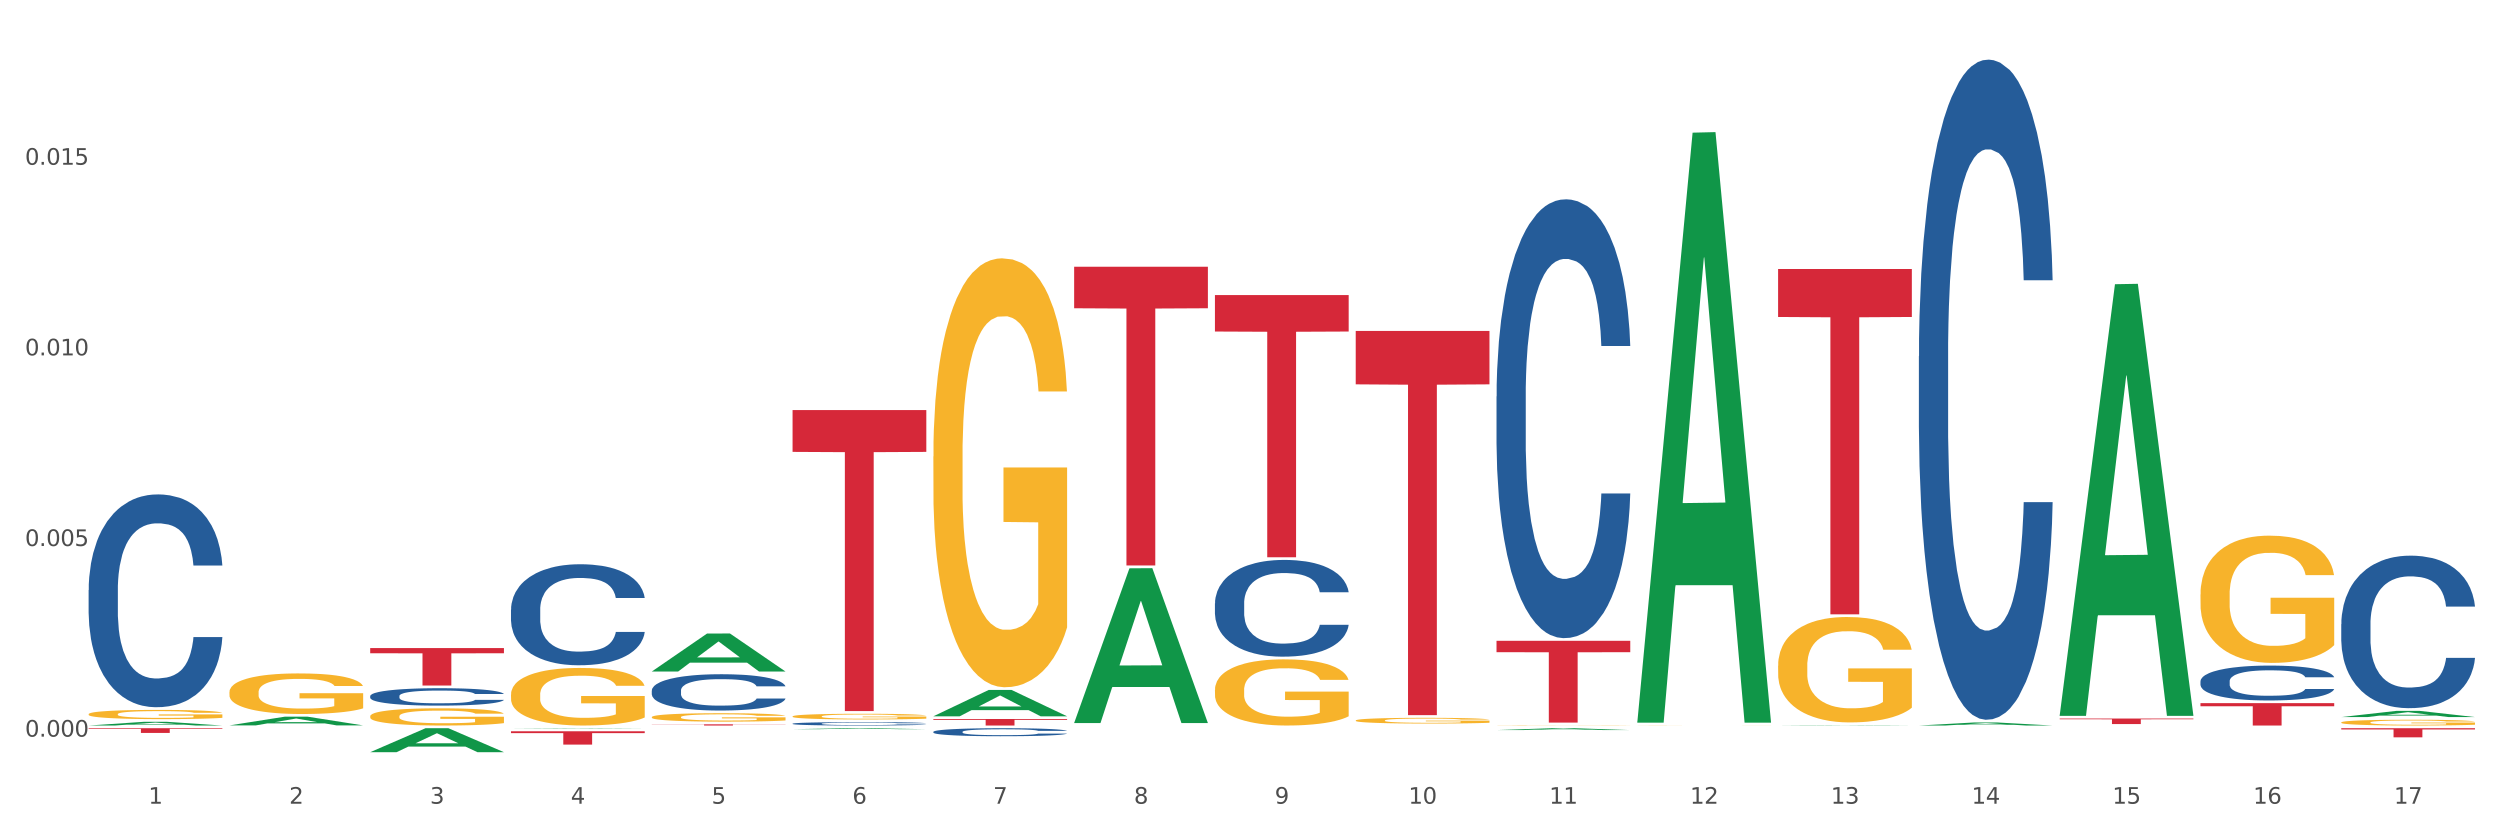 <?xml version="1.0" encoding="utf-8" standalone="no"?>
<!DOCTYPE svg PUBLIC "-//W3C//DTD SVG 1.1//EN"
  "http://www.w3.org/Graphics/SVG/1.1/DTD/svg11.dtd">
<svg xmlns:xlink="http://www.w3.org/1999/xlink" width="1080pt" height="360pt" viewBox="0 0 1080 360" xmlns="http://www.w3.org/2000/svg" version="1.1">
 <rect x="0" y="0" width="1080" height="360" fill="#333333" stroke="none"/>
 <defs>
  <style type="text/css">*{stroke-linejoin: round; stroke-linecap: butt}</style>
 </defs>
 <g id="figure_1">
  <g id="patch_1">
   <path d="M 0 360 
L 1080 360 
L 1080 0 
L 0 0 
z
" style="fill: #ffffff; stroke: #ffffff; stroke-linejoin: miter"/>
  </g>
  <g id="axes_1">
   <g id="matplotlib.axis_1">
    <g id="xtick_1">
     <g id="text_1">
      <!-- 1 -->
      <g style="fill: #4d4d4d" transform="translate(64.119 347.204) scale(0.096 -0.096)">
       <defs>
        <path id="DejaVuSans-31" d="M 794 531 
L 1825 531 
L 1825 4091 
L 703 3866 
L 703 4441 
L 1819 4666 
L 2450 4666 
L 2450 531 
L 3481 531 
L 3481 0 
L 794 0 
L 794 531 
z
" transform="scale(0.016)"/>
       </defs>
       <use xlink:href="#DejaVuSans-31"/>
      </g>
     </g>
    </g>
    <g id="xtick_2">
     <g id="text_2">
      <!-- 2 -->
      <g style="fill: #4d4d4d" transform="translate(124.94 347.204) scale(0.096 -0.096)">
       <defs>
        <path id="DejaVuSans-32" d="M 1228 531 
L 3431 531 
L 3431 0 
L 469 0 
L 469 531 
Q 828 903 1448 1529 
Q 2069 2156 2228 2338 
Q 2531 2678 2651 2914 
Q 2772 3150 2772 3378 
Q 2772 3750 2511 3984 
Q 2250 4219 1831 4219 
Q 1534 4219 1204 4116 
Q 875 4013 500 3803 
L 500 4441 
Q 881 4594 1212 4672 
Q 1544 4750 1819 4750 
Q 2544 4750 2975 4387 
Q 3406 4025 3406 3419 
Q 3406 3131 3298 2873 
Q 3191 2616 2906 2266 
Q 2828 2175 2409 1742 
Q 1991 1309 1228 531 
z
" transform="scale(0.016)"/>
       </defs>
       <use xlink:href="#DejaVuSans-32"/>
      </g>
     </g>
    </g>
    <g id="xtick_3">
     <g id="text_3">
      <!-- 3 -->
      <g style="fill: #4d4d4d" transform="translate(185.761 347.204) scale(0.096 -0.096)">
       <defs>
        <path id="DejaVuSans-33" d="M 2597 2516 
Q 3050 2419 3304 2112 
Q 3559 1806 3559 1356 
Q 3559 666 3084 287 
Q 2609 -91 1734 -91 
Q 1441 -91 1130 -33 
Q 819 25 488 141 
L 488 750 
Q 750 597 1062 519 
Q 1375 441 1716 441 
Q 2309 441 2620 675 
Q 2931 909 2931 1356 
Q 2931 1769 2642 2001 
Q 2353 2234 1838 2234 
L 1294 2234 
L 1294 2753 
L 1863 2753 
Q 2328 2753 2575 2939 
Q 2822 3125 2822 3475 
Q 2822 3834 2567 4026 
Q 2313 4219 1838 4219 
Q 1578 4219 1281 4162 
Q 984 4106 628 3988 
L 628 4550 
Q 988 4650 1302 4700 
Q 1616 4750 1894 4750 
Q 2613 4750 3031 4423 
Q 3450 4097 3450 3541 
Q 3450 3153 3228 2886 
Q 3006 2619 2597 2516 
z
" transform="scale(0.016)"/>
       </defs>
       <use xlink:href="#DejaVuSans-33"/>
      </g>
     </g>
    </g>
    <g id="xtick_4">
     <g id="text_4">
      <!-- 4 -->
      <g style="fill: #4d4d4d" transform="translate(246.582 347.204) scale(0.096 -0.096)">
       <defs>
        <path id="DejaVuSans-34" d="M 2419 4116 
L 825 1625 
L 2419 1625 
L 2419 4116 
z
M 2253 4666 
L 3047 4666 
L 3047 1625 
L 3713 1625 
L 3713 1100 
L 3047 1100 
L 3047 0 
L 2419 0 
L 2419 1100 
L 313 1100 
L 313 1709 
L 2253 4666 
z
" transform="scale(0.016)"/>
       </defs>
       <use xlink:href="#DejaVuSans-34"/>
      </g>
     </g>
    </g>
    <g id="xtick_5">
     <g id="text_5">
      <!-- 5 -->
      <g style="fill: #4d4d4d" transform="translate(307.403 347.204) scale(0.096 -0.096)">
       <defs>
        <path id="DejaVuSans-35" d="M 691 4666 
L 3169 4666 
L 3169 4134 
L 1269 4134 
L 1269 2991 
Q 1406 3038 1543 3061 
Q 1681 3084 1819 3084 
Q 2600 3084 3056 2656 
Q 3513 2228 3513 1497 
Q 3513 744 3044 326 
Q 2575 -91 1722 -91 
Q 1428 -91 1123 -41 
Q 819 9 494 109 
L 494 744 
Q 775 591 1075 516 
Q 1375 441 1709 441 
Q 2250 441 2565 725 
Q 2881 1009 2881 1497 
Q 2881 1984 2565 2268 
Q 2250 2553 1709 2553 
Q 1456 2553 1204 2497 
Q 953 2441 691 2322 
L 691 4666 
z
" transform="scale(0.016)"/>
       </defs>
       <use xlink:href="#DejaVuSans-35"/>
      </g>
     </g>
    </g>
    <g id="xtick_6">
     <g id="text_6">
      <!-- 6 -->
      <g style="fill: #4d4d4d" transform="translate(368.224 347.204) scale(0.096 -0.096)">
       <defs>
        <path id="DejaVuSans-36" d="M 2113 2584 
Q 1688 2584 1439 2293 
Q 1191 2003 1191 1497 
Q 1191 994 1439 701 
Q 1688 409 2113 409 
Q 2538 409 2786 701 
Q 3034 994 3034 1497 
Q 3034 2003 2786 2293 
Q 2538 2584 2113 2584 
z
M 3366 4563 
L 3366 3988 
Q 3128 4100 2886 4159 
Q 2644 4219 2406 4219 
Q 1781 4219 1451 3797 
Q 1122 3375 1075 2522 
Q 1259 2794 1537 2939 
Q 1816 3084 2150 3084 
Q 2853 3084 3261 2657 
Q 3669 2231 3669 1497 
Q 3669 778 3244 343 
Q 2819 -91 2113 -91 
Q 1303 -91 875 529 
Q 447 1150 447 2328 
Q 447 3434 972 4092 
Q 1497 4750 2381 4750 
Q 2619 4750 2861 4703 
Q 3103 4656 3366 4563 
z
" transform="scale(0.016)"/>
       </defs>
       <use xlink:href="#DejaVuSans-36"/>
      </g>
     </g>
    </g>
    <g id="xtick_7">
     <g id="text_7">
      <!-- 7 -->
      <g style="fill: #4d4d4d" transform="translate(429.045 347.204) scale(0.096 -0.096)">
       <defs>
        <path id="DejaVuSans-37" d="M 525 4666 
L 3525 4666 
L 3525 4397 
L 1831 0 
L 1172 0 
L 2766 4134 
L 525 4134 
L 525 4666 
z
" transform="scale(0.016)"/>
       </defs>
       <use xlink:href="#DejaVuSans-37"/>
      </g>
     </g>
    </g>
    <g id="xtick_8">
     <g id="text_8">
      <!-- 8 -->
      <g style="fill: #4d4d4d" transform="translate(489.866 347.204) scale(0.096 -0.096)">
       <defs>
        <path id="DejaVuSans-38" d="M 2034 2216 
Q 1584 2216 1326 1975 
Q 1069 1734 1069 1313 
Q 1069 891 1326 650 
Q 1584 409 2034 409 
Q 2484 409 2743 651 
Q 3003 894 3003 1313 
Q 3003 1734 2745 1975 
Q 2488 2216 2034 2216 
z
M 1403 2484 
Q 997 2584 770 2862 
Q 544 3141 544 3541 
Q 544 4100 942 4425 
Q 1341 4750 2034 4750 
Q 2731 4750 3128 4425 
Q 3525 4100 3525 3541 
Q 3525 3141 3298 2862 
Q 3072 2584 2669 2484 
Q 3125 2378 3379 2068 
Q 3634 1759 3634 1313 
Q 3634 634 3220 271 
Q 2806 -91 2034 -91 
Q 1263 -91 848 271 
Q 434 634 434 1313 
Q 434 1759 690 2068 
Q 947 2378 1403 2484 
z
M 1172 3481 
Q 1172 3119 1398 2916 
Q 1625 2713 2034 2713 
Q 2441 2713 2670 2916 
Q 2900 3119 2900 3481 
Q 2900 3844 2670 4047 
Q 2441 4250 2034 4250 
Q 1625 4250 1398 4047 
Q 1172 3844 1172 3481 
z
" transform="scale(0.016)"/>
       </defs>
       <use xlink:href="#DejaVuSans-38"/>
      </g>
     </g>
    </g>
    <g id="xtick_9">
     <g id="text_9">
      <!-- 9 -->
      <g style="fill: #4d4d4d" transform="translate(550.688 347.204) scale(0.096 -0.096)">
       <defs>
        <path id="DejaVuSans-39" d="M 703 97 
L 703 672 
Q 941 559 1184 500 
Q 1428 441 1663 441 
Q 2288 441 2617 861 
Q 2947 1281 2994 2138 
Q 2813 1869 2534 1725 
Q 2256 1581 1919 1581 
Q 1219 1581 811 2004 
Q 403 2428 403 3163 
Q 403 3881 828 4315 
Q 1253 4750 1959 4750 
Q 2769 4750 3195 4129 
Q 3622 3509 3622 2328 
Q 3622 1225 3098 567 
Q 2575 -91 1691 -91 
Q 1453 -91 1209 -44 
Q 966 3 703 97 
z
M 1959 2075 
Q 2384 2075 2632 2365 
Q 2881 2656 2881 3163 
Q 2881 3666 2632 3958 
Q 2384 4250 1959 4250 
Q 1534 4250 1286 3958 
Q 1038 3666 1038 3163 
Q 1038 2656 1286 2365 
Q 1534 2075 1959 2075 
z
" transform="scale(0.016)"/>
       </defs>
       <use xlink:href="#DejaVuSans-39"/>
      </g>
     </g>
    </g>
    <g id="xtick_10">
     <g id="text_10">
      <!-- 10 -->
      <g style="fill: #4d4d4d" transform="translate(608.455 347.204) scale(0.096 -0.096)">
       <defs>
        <path id="DejaVuSans-30" d="M 2034 4250 
Q 1547 4250 1301 3770 
Q 1056 3291 1056 2328 
Q 1056 1369 1301 889 
Q 1547 409 2034 409 
Q 2525 409 2770 889 
Q 3016 1369 3016 2328 
Q 3016 3291 2770 3770 
Q 2525 4250 2034 4250 
z
M 2034 4750 
Q 2819 4750 3233 4129 
Q 3647 3509 3647 2328 
Q 3647 1150 3233 529 
Q 2819 -91 2034 -91 
Q 1250 -91 836 529 
Q 422 1150 422 2328 
Q 422 3509 836 4129 
Q 1250 4750 2034 4750 
z
" transform="scale(0.016)"/>
       </defs>
       <use xlink:href="#DejaVuSans-31"/>
       <use xlink:href="#DejaVuSans-30" transform="translate(63.623 0)"/>
      </g>
     </g>
    </g>
    <g id="xtick_11">
     <g id="text_11">
      <!-- 11 -->
      <g style="fill: #4d4d4d" transform="translate(669.276 347.204) scale(0.096 -0.096)">
       <use xlink:href="#DejaVuSans-31"/>
       <use xlink:href="#DejaVuSans-31" transform="translate(63.623 0)"/>
      </g>
     </g>
    </g>
    <g id="xtick_12">
     <g id="text_12">
      <!-- 12 -->
      <g style="fill: #4d4d4d" transform="translate(730.097 347.204) scale(0.096 -0.096)">
       <use xlink:href="#DejaVuSans-31"/>
       <use xlink:href="#DejaVuSans-32" transform="translate(63.623 0)"/>
      </g>
     </g>
    </g>
    <g id="xtick_13">
     <g id="text_13">
      <!-- 13 -->
      <g style="fill: #4d4d4d" transform="translate(790.918 347.204) scale(0.096 -0.096)">
       <use xlink:href="#DejaVuSans-31"/>
       <use xlink:href="#DejaVuSans-33" transform="translate(63.623 0)"/>
      </g>
     </g>
    </g>
    <g id="xtick_14">
     <g id="text_14">
      <!-- 14 -->
      <g style="fill: #4d4d4d" transform="translate(851.739 347.204) scale(0.096 -0.096)">
       <use xlink:href="#DejaVuSans-31"/>
       <use xlink:href="#DejaVuSans-34" transform="translate(63.623 0)"/>
      </g>
     </g>
    </g>
    <g id="xtick_15">
     <g id="text_15">
      <!-- 15 -->
      <g style="fill: #4d4d4d" transform="translate(912.56 347.204) scale(0.096 -0.096)">
       <use xlink:href="#DejaVuSans-31"/>
       <use xlink:href="#DejaVuSans-35" transform="translate(63.623 0)"/>
      </g>
     </g>
    </g>
    <g id="xtick_16">
     <g id="text_16">
      <!-- 16 -->
      <g style="fill: #4d4d4d" transform="translate(973.381 347.204) scale(0.096 -0.096)">
       <use xlink:href="#DejaVuSans-31"/>
       <use xlink:href="#DejaVuSans-36" transform="translate(63.623 0)"/>
      </g>
     </g>
    </g>
    <g id="xtick_17">
     <g id="text_17">
      <!-- 17 -->
      <g style="fill: #4d4d4d" transform="translate(1034.202 347.204) scale(0.096 -0.096)">
       <use xlink:href="#DejaVuSans-31"/>
       <use xlink:href="#DejaVuSans-37" transform="translate(63.623 0)"/>
      </g>
     </g>
    </g>
    <g id="xtick_18"/>
    <g id="xtick_19"/>
    <g id="xtick_20"/>
    <g id="xtick_21"/>
    <g id="xtick_22"/>
    <g id="xtick_23"/>
    <g id="xtick_24"/>
    <g id="xtick_25"/>
    <g id="xtick_26"/>
    <g id="xtick_27"/>
    <g id="xtick_28"/>
    <g id="xtick_29"/>
    <g id="xtick_30"/>
    <g id="xtick_31"/>
    <g id="xtick_32"/>
    <g id="xtick_33"/>
   </g>
   <g id="matplotlib.axis_2">
    <g id="ytick_1">
     <g id="text_18">
      <!-- 0.000 -->
      <g style="fill: #4d4d4d" transform="translate(10.8 318.232) scale(0.096 -0.096)">
       <defs>
        <path id="DejaVuSans-2e" d="M 684 794 
L 1344 794 
L 1344 0 
L 684 0 
L 684 794 
z
" transform="scale(0.016)"/>
       </defs>
       <use xlink:href="#DejaVuSans-30"/>
       <use xlink:href="#DejaVuSans-2e" transform="translate(63.623 0)"/>
       <use xlink:href="#DejaVuSans-30" transform="translate(95.41 0)"/>
       <use xlink:href="#DejaVuSans-30" transform="translate(159.033 0)"/>
       <use xlink:href="#DejaVuSans-30" transform="translate(222.656 0)"/>
      </g>
     </g>
    </g>
    <g id="ytick_2">
     <g id="text_19">
      <!-- 0.005 -->
      <g style="fill: #4d4d4d" transform="translate(10.8 235.877) scale(0.096 -0.096)">
       <use xlink:href="#DejaVuSans-30"/>
       <use xlink:href="#DejaVuSans-2e" transform="translate(63.623 0)"/>
       <use xlink:href="#DejaVuSans-30" transform="translate(95.41 0)"/>
       <use xlink:href="#DejaVuSans-30" transform="translate(159.033 0)"/>
       <use xlink:href="#DejaVuSans-35" transform="translate(222.656 0)"/>
      </g>
     </g>
    </g>
    <g id="ytick_3">
     <g id="text_20">
      <!-- 0.010 -->
      <g style="fill: #4d4d4d" transform="translate(10.8 153.523) scale(0.096 -0.096)">
       <use xlink:href="#DejaVuSans-30"/>
       <use xlink:href="#DejaVuSans-2e" transform="translate(63.623 0)"/>
       <use xlink:href="#DejaVuSans-30" transform="translate(95.41 0)"/>
       <use xlink:href="#DejaVuSans-31" transform="translate(159.033 0)"/>
       <use xlink:href="#DejaVuSans-30" transform="translate(222.656 0)"/>
      </g>
     </g>
    </g>
    <g id="ytick_4">
     <g id="text_21">
      <!-- 0.015 -->
      <g style="fill: #4d4d4d" transform="translate(10.8 71.168) scale(0.096 -0.096)">
       <use xlink:href="#DejaVuSans-30"/>
       <use xlink:href="#DejaVuSans-2e" transform="translate(63.623 0)"/>
       <use xlink:href="#DejaVuSans-30" transform="translate(95.41 0)"/>
       <use xlink:href="#DejaVuSans-31" transform="translate(159.033 0)"/>
       <use xlink:href="#DejaVuSans-35" transform="translate(222.656 0)"/>
      </g>
     </g>
    </g>
    <g id="ytick_5"/>
    <g id="ytick_6"/>
    <g id="ytick_7"/>
    <g id="ytick_8"/>
   </g>
   <g id="PolyCollection_1">
    <path d="M 38.283 313.426 
L 38.343 313.425 
L 62.169 311.819 
L 72.058 311.817 
L 96.063 313.429 
L 84.626 313.429 
L 79.444 313.054 
L 54.843 313.054 
L 54.664 313.06 
L 49.66 313.429 
L 38.283 313.429 
L 38.283 313.426 
L 57.94 312.83 
L 76.346 312.828 
L 67.233 312.161 
L 67.113 312.158 
L 66.994 312.162 
L 57.881 312.828 
L 57.94 312.83 
L 38.283 313.426 
z
" clip-path="url(#p4bf8fd0a6f)" style="fill: #109648"/>
    <path d="M 646.494 313.367 
L 646.562 313.367 
L 646.562 313.363 
L 646.698 313.36 
L 647.38 313.352 
L 648.404 313.345 
L 649.154 313.342 
L 649.904 313.339 
L 650.791 313.336 
L 651.883 313.333 
L 653.861 313.329 
L 655.089 313.327 
L 656.59 313.324 
L 659.318 313.321 
L 661.297 313.319 
L 663.343 313.317 
L 666.686 313.315 
L 668.869 313.315 
L 671.188 313.314 
L 673.985 313.313 
L 676.1 313.313 
L 680.739 313.314 
L 684.695 313.315 
L 686.605 313.315 
L 689.061 313.317 
L 690.357 313.318 
L 692.472 313.319 
L 694.655 313.321 
L 696.156 313.323 
L 698.407 313.327 
L 700.112 313.331 
L 701.681 313.335 
L 702.5 313.338 
L 703.114 313.341 
L 703.66 313.344 
L 704.205 313.349 
L 691.926 313.349 
L 691.449 313.346 
L 690.698 313.342 
L 689.607 313.339 
L 688.652 313.337 
L 687.015 313.334 
L 685.514 313.332 
L 683.945 313.331 
L 682.035 313.33 
L 680.534 313.329 
L 678.419 313.329 
L 674.258 313.329 
L 671.461 313.33 
L 669.551 313.331 
L 668.323 313.332 
L 667.232 313.333 
L 666.004 313.335 
L 664.571 313.337 
L 663.548 313.339 
L 662.525 313.341 
L 661.706 313.344 
L 660.956 313.347 
L 660.342 313.35 
L 659.864 313.353 
L 659.455 313.357 
L 659.114 313.364 
L 659.114 313.379 
L 659.25 313.382 
L 659.591 313.386 
L 660.001 313.389 
L 660.683 313.393 
L 661.297 313.396 
L 662.456 313.4 
L 663.753 313.403 
L 664.776 313.405 
L 665.799 313.407 
L 667.573 313.409 
L 669.551 313.411 
L 671.256 313.412 
L 673.576 313.413 
L 675.145 313.414 
L 676.509 313.414 
L 679.852 313.414 
L 682.239 313.414 
L 684.9 313.413 
L 686.946 313.412 
L 688.652 313.411 
L 690.562 313.409 
L 691.79 313.407 
L 691.79 313.385 
L 676.782 313.385 
L 676.782 313.37 
L 704.274 313.37 
L 704.274 313.413 
L 703.114 313.415 
L 701.818 313.417 
L 700.453 313.419 
L 698.407 313.421 
L 695.951 313.424 
L 693.768 313.425 
L 691.449 313.426 
L 688.72 313.428 
L 685.173 313.429 
L 682.99 313.429 
L 680.261 313.429 
L 677.055 313.429 
L 674.258 313.429 
L 671.529 313.429 
L 668.664 313.428 
L 665.867 313.426 
L 663.753 313.425 
L 661.638 313.423 
L 659.387 313.421 
L 657.613 313.419 
L 656.249 313.417 
L 654.748 313.415 
L 653.111 313.411 
L 651.883 313.409 
L 650.791 313.406 
L 649.632 313.402 
L 648.813 313.398 
L 647.994 313.394 
L 647.517 313.391 
L 646.971 313.387 
L 646.562 313.38 
L 646.494 313.367 
z
" clip-path="url(#p4bf8fd0a6f)" style="fill: #f7b32b"/>
    <path d="M 707.315 313.391 
L 707.383 313.391 
L 707.383 313.389 
L 707.519 313.387 
L 708.202 313.382 
L 709.225 313.378 
L 709.975 313.376 
L 710.726 313.374 
L 711.612 313.372 
L 712.704 313.37 
L 714.682 313.368 
L 715.91 313.366 
L 717.411 313.365 
L 720.14 313.363 
L 722.118 313.362 
L 724.164 313.361 
L 727.507 313.36 
L 729.69 313.359 
L 732.009 313.359 
L 734.806 313.358 
L 736.921 313.358 
L 741.56 313.359 
L 745.516 313.359 
L 747.426 313.36 
L 749.882 313.36 
L 751.178 313.361 
L 753.293 313.362 
L 755.476 313.363 
L 756.977 313.364 
L 759.228 313.367 
L 760.933 313.369 
L 762.502 313.372 
L 763.321 313.373 
L 763.935 313.375 
L 764.481 313.377 
L 765.026 313.38 
L 752.747 313.38 
L 752.27 313.378 
L 751.519 313.376 
L 750.428 313.374 
L 749.473 313.373 
L 747.836 313.371 
L 746.335 313.37 
L 744.766 313.369 
L 742.856 313.369 
L 741.355 313.368 
L 739.24 313.368 
L 735.079 313.368 
L 732.282 313.369 
L 730.372 313.369 
L 729.144 313.37 
L 728.053 313.37 
L 726.825 313.371 
L 725.392 313.373 
L 724.369 313.374 
L 723.346 313.375 
L 722.527 313.377 
L 721.777 313.379 
L 721.163 313.381 
L 720.685 313.383 
L 720.276 313.385 
L 719.935 313.389 
L 719.935 313.398 
L 720.071 313.4 
L 720.412 313.403 
L 720.822 313.405 
L 721.504 313.407 
L 722.118 313.409 
L 723.278 313.411 
L 724.574 313.413 
L 725.597 313.414 
L 726.62 313.416 
L 728.394 313.417 
L 730.372 313.418 
L 732.078 313.419 
L 734.397 313.419 
L 735.966 313.42 
L 737.33 313.42 
L 740.673 313.42 
L 743.061 313.42 
L 745.721 313.419 
L 747.768 313.419 
L 749.473 313.418 
L 751.383 313.417 
L 752.611 313.416 
L 752.611 313.402 
L 737.603 313.402 
L 737.603 313.393 
L 765.095 313.393 
L 765.095 313.419 
L 763.935 313.421 
L 762.639 313.422 
L 761.275 313.423 
L 759.228 313.425 
L 756.772 313.426 
L 754.589 313.427 
L 752.27 313.428 
L 749.541 313.428 
L 745.994 313.429 
L 743.811 313.429 
L 741.082 313.429 
L 737.876 313.429 
L 735.079 313.429 
L 732.35 313.429 
L 729.485 313.428 
L 726.688 313.428 
L 724.574 313.427 
L 722.459 313.426 
L 720.208 313.424 
L 718.434 313.423 
L 717.07 313.422 
L 715.569 313.42 
L 713.932 313.418 
L 712.704 313.417 
L 711.612 313.415 
L 710.453 313.412 
L 709.634 313.41 
L 708.815 313.408 
L 708.338 313.406 
L 707.792 313.403 
L 707.383 313.399 
L 707.315 313.391 
z
" clip-path="url(#p4bf8fd0a6f)" style="fill: #f7b32b"/>
    <path d="M 768.136 287.59 
L 768.204 287.549 
L 768.204 286.051 
L 768.34 284.762 
L 769.023 281.642 
L 770.046 279.063 
L 770.796 277.691 
L 771.547 276.568 
L 772.433 275.445 
L 773.525 274.28 
L 775.503 272.575 
L 776.731 271.701 
L 778.232 270.786 
L 780.961 269.455 
L 782.939 268.706 
L 784.985 268.082 
L 788.328 267.334 
L 790.511 267.001 
L 792.83 266.751 
L 795.627 266.585 
L 797.742 266.543 
L 802.381 266.668 
L 806.337 267.043 
L 808.247 267.334 
L 810.703 267.833 
L 811.999 268.166 
L 814.114 268.831 
L 816.297 269.705 
L 817.798 270.453 
L 820.049 271.867 
L 821.755 273.282 
L 823.323 275.029 
L 824.142 276.235 
L 824.756 277.358 
L 825.302 278.647 
L 825.848 280.686 
L 813.568 280.686 
L 813.091 279.23 
L 812.341 277.857 
L 811.249 276.526 
L 810.294 275.694 
L 808.657 274.654 
L 807.156 273.989 
L 805.587 273.49 
L 803.677 273.074 
L 802.176 272.866 
L 800.061 272.699 
L 795.9 272.741 
L 793.103 273.074 
L 791.193 273.49 
L 789.965 273.864 
L 788.874 274.28 
L 787.646 274.862 
L 786.213 275.736 
L 785.19 276.526 
L 784.167 277.524 
L 783.348 278.523 
L 782.598 279.687 
L 781.984 280.935 
L 781.506 282.225 
L 781.097 283.805 
L 780.756 286.426 
L 780.756 292.124 
L 780.892 293.413 
L 781.233 295.119 
L 781.643 296.408 
L 782.325 297.947 
L 782.939 298.987 
L 784.099 300.485 
L 785.395 301.732 
L 786.418 302.523 
L 787.441 303.188 
L 789.215 304.103 
L 791.193 304.852 
L 792.899 305.309 
L 795.218 305.725 
L 796.787 305.892 
L 798.151 305.975 
L 801.494 305.975 
L 803.882 305.85 
L 806.542 305.559 
L 808.589 305.185 
L 810.294 304.727 
L 812.204 303.978 
L 813.432 303.271 
L 813.432 294.578 
L 798.424 294.536 
L 798.424 288.755 
L 825.916 288.755 
L 825.916 305.725 
L 824.756 306.599 
L 823.46 307.389 
L 822.096 308.096 
L 820.049 308.97 
L 817.593 309.802 
L 815.41 310.384 
L 813.091 310.883 
L 810.362 311.341 
L 806.815 311.757 
L 804.632 311.923 
L 801.903 312.048 
L 798.697 312.089 
L 795.9 312.006 
L 793.171 311.798 
L 790.306 311.424 
L 787.509 310.883 
L 785.395 310.342 
L 783.28 309.677 
L 781.029 308.803 
L 779.255 307.972 
L 777.891 307.223 
L 776.39 306.266 
L 774.753 305.018 
L 773.525 303.895 
L 772.433 302.731 
L 771.274 301.233 
L 770.455 299.944 
L 769.637 298.322 
L 769.159 297.115 
L 768.613 295.244 
L 768.204 292.623 
L 768.136 287.59 
z
" clip-path="url(#p4bf8fd0a6f)" style="fill: #f7b32b"/>
    <path d="M 950.599 256.803 
L 950.667 256.753 
L 950.667 254.946 
L 950.804 253.389 
L 951.486 249.624 
L 952.509 246.511 
L 953.259 244.854 
L 954.01 243.498 
L 954.897 242.143 
L 955.988 240.737 
L 957.966 238.678 
L 959.194 237.624 
L 960.695 236.519 
L 963.424 234.913 
L 965.402 234.009 
L 967.449 233.256 
L 970.791 232.352 
L 972.974 231.95 
L 975.294 231.649 
L 978.09 231.448 
L 980.205 231.398 
L 984.844 231.549 
L 988.801 232.001 
L 990.711 232.352 
L 993.166 232.955 
L 994.463 233.356 
L 996.577 234.16 
L 998.76 235.214 
L 1000.261 236.118 
L 1002.512 237.825 
L 1004.218 239.532 
L 1005.787 241.641 
L 1006.605 243.097 
L 1007.219 244.452 
L 1007.765 246.009 
L 1008.311 248.469 
L 996.032 248.469 
L 995.554 246.712 
L 994.804 245.055 
L 993.712 243.448 
L 992.757 242.444 
L 991.12 241.189 
L 989.619 240.385 
L 988.05 239.783 
L 986.14 239.281 
L 984.639 239.03 
L 982.525 238.829 
L 978.363 238.879 
L 975.566 239.281 
L 973.656 239.783 
L 972.428 240.235 
L 971.337 240.737 
L 970.109 241.44 
L 968.677 242.494 
L 967.653 243.448 
L 966.63 244.653 
L 965.811 245.858 
L 965.061 247.264 
L 964.447 248.77 
L 963.97 250.326 
L 963.56 252.234 
L 963.219 255.397 
L 963.219 262.276 
L 963.356 263.832 
L 963.697 265.891 
L 964.106 267.447 
L 964.788 269.305 
L 965.402 270.56 
L 966.562 272.368 
L 967.858 273.874 
L 968.881 274.828 
L 969.904 275.631 
L 971.678 276.736 
L 973.656 277.639 
L 975.362 278.192 
L 977.681 278.694 
L 979.25 278.895 
L 980.615 278.995 
L 983.957 278.995 
L 986.345 278.844 
L 989.005 278.493 
L 991.052 278.041 
L 992.757 277.489 
L 994.667 276.585 
L 995.895 275.732 
L 995.895 265.238 
L 980.887 265.188 
L 980.887 258.209 
L 1008.379 258.209 
L 1008.379 278.694 
L 1007.219 279.748 
L 1005.923 280.702 
L 1004.559 281.556 
L 1002.512 282.61 
L 1000.056 283.614 
L 997.873 284.317 
L 995.554 284.92 
L 992.825 285.472 
L 989.278 285.974 
L 987.095 286.175 
L 984.366 286.325 
L 981.16 286.376 
L 978.363 286.275 
L 975.635 286.024 
L 972.77 285.572 
L 969.973 284.92 
L 967.858 284.267 
L 965.743 283.463 
L 963.492 282.409 
L 961.718 281.405 
L 960.354 280.501 
L 958.853 279.346 
L 957.216 277.84 
L 955.988 276.485 
L 954.897 275.079 
L 953.737 273.271 
L 952.918 271.715 
L 952.1 269.757 
L 951.622 268.301 
L 951.076 266.041 
L 950.667 262.878 
L 950.599 256.803 
z
" clip-path="url(#p4bf8fd0a6f)" style="fill: #f7b32b"/>
    <path d="M 1011.42 312.085 
L 1011.488 312.083 
L 1011.488 312.001 
L 1011.625 311.93 
L 1012.307 311.759 
L 1013.33 311.617 
L 1014.08 311.542 
L 1014.831 311.48 
L 1015.718 311.419 
L 1016.809 311.355 
L 1018.787 311.261 
L 1020.015 311.213 
L 1021.516 311.163 
L 1024.245 311.09 
L 1026.223 311.049 
L 1028.27 311.015 
L 1031.612 310.973 
L 1033.795 310.955 
L 1036.115 310.942 
L 1038.912 310.932 
L 1041.026 310.93 
L 1045.665 310.937 
L 1049.622 310.958 
L 1051.532 310.973 
L 1053.988 311.001 
L 1055.284 311.019 
L 1057.398 311.056 
L 1059.581 311.104 
L 1061.082 311.145 
L 1063.333 311.222 
L 1065.039 311.3 
L 1066.608 311.396 
L 1067.426 311.462 
L 1068.04 311.524 
L 1068.586 311.594 
L 1069.132 311.706 
L 1056.853 311.706 
L 1056.375 311.626 
L 1055.625 311.551 
L 1054.533 311.478 
L 1053.578 311.432 
L 1051.941 311.375 
L 1050.44 311.339 
L 1048.871 311.311 
L 1046.961 311.288 
L 1045.46 311.277 
L 1043.346 311.268 
L 1039.184 311.27 
L 1036.388 311.288 
L 1034.477 311.311 
L 1033.25 311.332 
L 1032.158 311.355 
L 1030.93 311.387 
L 1029.498 311.435 
L 1028.474 311.478 
L 1027.451 311.533 
L 1026.632 311.587 
L 1025.882 311.651 
L 1025.268 311.72 
L 1024.791 311.791 
L 1024.381 311.877 
L 1024.04 312.021 
L 1024.04 312.334 
L 1024.177 312.405 
L 1024.518 312.498 
L 1024.927 312.569 
L 1025.609 312.653 
L 1026.223 312.71 
L 1027.383 312.793 
L 1028.679 312.861 
L 1029.702 312.904 
L 1030.725 312.941 
L 1032.499 312.991 
L 1034.477 313.032 
L 1036.183 313.057 
L 1038.502 313.08 
L 1040.071 313.089 
L 1041.436 313.094 
L 1044.778 313.094 
L 1047.166 313.087 
L 1049.826 313.071 
L 1051.873 313.051 
L 1053.578 313.025 
L 1055.488 312.984 
L 1056.716 312.946 
L 1056.716 312.469 
L 1041.708 312.466 
L 1041.708 312.149 
L 1069.2 312.149 
L 1069.2 313.08 
L 1068.04 313.128 
L 1066.744 313.172 
L 1065.38 313.21 
L 1063.333 313.258 
L 1060.877 313.304 
L 1058.695 313.336 
L 1056.375 313.363 
L 1053.646 313.388 
L 1050.099 313.411 
L 1047.916 313.42 
L 1045.188 313.427 
L 1041.981 313.429 
L 1039.184 313.425 
L 1036.456 313.413 
L 1033.591 313.393 
L 1030.794 313.363 
L 1028.679 313.334 
L 1026.564 313.297 
L 1024.313 313.249 
L 1022.539 313.203 
L 1021.175 313.162 
L 1019.674 313.11 
L 1018.037 313.041 
L 1016.809 312.98 
L 1015.718 312.916 
L 1014.558 312.834 
L 1013.739 312.763 
L 1012.921 312.674 
L 1012.443 312.608 
L 1011.898 312.505 
L 1011.488 312.361 
L 1011.42 312.085 
z
" clip-path="url(#p4bf8fd0a6f)" style="fill: #f7b32b"/>
    <path d="M 38.283 314.585 
L 96.063 314.585 
L 96.063 314.868 
L 73.334 314.87 
L 73.334 316.621 
L 60.875 316.621 
L 60.875 314.87 
L 38.283 314.868 
L 38.283 314.587 
L 38.283 314.585 
z
" clip-path="url(#p4bf8fd0a6f)" style="fill: #d62839"/>
    <path d="M 159.925 279.969 
L 217.705 279.969 
L 217.705 282.217 
L 194.977 282.232 
L 194.977 296.147 
L 182.517 296.147 
L 182.517 282.232 
L 159.925 282.217 
L 159.925 279.984 
L 159.925 279.969 
z
" clip-path="url(#p4bf8fd0a6f)" style="fill: #d62839"/>
    <path d="M 585.673 311.242 
L 585.741 311.24 
L 585.741 311.158 
L 585.877 311.088 
L 586.559 310.918 
L 587.583 310.778 
L 588.333 310.703 
L 589.083 310.642 
L 589.97 310.581 
L 591.062 310.518 
L 593.04 310.425 
L 594.268 310.378 
L 595.769 310.328 
L 598.497 310.255 
L 600.476 310.215 
L 602.522 310.181 
L 605.865 310.14 
L 608.048 310.122 
L 610.367 310.108 
L 613.164 310.099 
L 615.279 310.097 
L 619.918 310.104 
L 623.874 310.124 
L 625.784 310.14 
L 628.24 310.167 
L 629.536 310.185 
L 631.651 310.221 
L 633.834 310.269 
L 635.335 310.31 
L 637.586 310.387 
L 639.291 310.464 
L 640.86 310.559 
L 641.679 310.624 
L 642.293 310.685 
L 642.839 310.755 
L 643.384 310.866 
L 631.105 310.866 
L 630.628 310.787 
L 629.877 310.712 
L 628.786 310.64 
L 627.831 310.595 
L 626.194 310.538 
L 624.693 310.502 
L 623.124 310.475 
L 621.214 310.452 
L 619.713 310.441 
L 617.598 310.432 
L 613.437 310.434 
L 610.64 310.452 
L 608.73 310.475 
L 607.502 310.495 
L 606.411 310.518 
L 605.183 310.55 
L 603.75 310.597 
L 602.727 310.64 
L 601.704 310.694 
L 600.885 310.749 
L 600.135 310.812 
L 599.521 310.88 
L 599.043 310.95 
L 598.634 311.036 
L 598.293 311.179 
L 598.293 311.489 
L 598.429 311.559 
L 598.77 311.652 
L 599.18 311.722 
L 599.862 311.805 
L 600.476 311.862 
L 601.635 311.943 
L 602.932 312.011 
L 603.955 312.054 
L 604.978 312.091 
L 606.752 312.14 
L 608.73 312.181 
L 610.435 312.206 
L 612.755 312.229 
L 614.324 312.238 
L 615.688 312.242 
L 619.031 312.242 
L 621.418 312.235 
L 624.079 312.22 
L 626.125 312.199 
L 627.831 312.174 
L 629.741 312.134 
L 630.969 312.095 
L 630.969 311.622 
L 615.961 311.62 
L 615.961 311.305 
L 643.453 311.305 
L 643.453 312.229 
L 642.293 312.276 
L 640.997 312.319 
L 639.632 312.358 
L 637.586 312.405 
L 635.13 312.45 
L 632.947 312.482 
L 630.628 312.509 
L 627.899 312.534 
L 624.352 312.557 
L 622.169 312.566 
L 619.44 312.573 
L 616.234 312.575 
L 613.437 312.57 
L 610.708 312.559 
L 607.843 312.539 
L 605.046 312.509 
L 602.932 312.48 
L 600.817 312.444 
L 598.566 312.396 
L 596.792 312.351 
L 595.428 312.31 
L 593.927 312.258 
L 592.29 312.19 
L 591.062 312.129 
L 589.97 312.066 
L 588.811 311.984 
L 587.992 311.914 
L 587.173 311.826 
L 586.696 311.76 
L 586.15 311.658 
L 585.741 311.516 
L 585.673 311.242 
z
" clip-path="url(#p4bf8fd0a6f)" style="fill: #f7b32b"/>
    <path d="M 220.746 315.907 
L 278.526 315.907 
L 278.526 316.707 
L 255.798 316.712 
L 255.798 321.662 
L 243.338 321.662 
L 243.338 316.712 
L 220.746 316.707 
L 220.746 315.912 
L 220.746 315.907 
z
" clip-path="url(#p4bf8fd0a6f)" style="fill: #d62839"/>
    <path d="M 342.388 177.14 
L 400.168 177.14 
L 400.168 195.213 
L 377.44 195.335 
L 377.44 307.194 
L 364.98 307.194 
L 364.98 195.335 
L 342.388 195.213 
L 342.388 177.262 
L 342.388 177.14 
z
" clip-path="url(#p4bf8fd0a6f)" style="fill: #d62839"/>
    <path d="M 403.209 310.598 
L 460.989 310.598 
L 460.989 310.992 
L 438.261 310.994 
L 438.261 313.429 
L 425.801 313.429 
L 425.801 310.994 
L 403.209 310.992 
L 403.209 310.601 
L 403.209 310.598 
z
" clip-path="url(#p4bf8fd0a6f)" style="fill: #d62839"/>
    <path d="M 524.851 127.481 
L 582.632 127.481 
L 582.632 143.219 
L 559.903 143.325 
L 559.903 240.728 
L 547.443 240.728 
L 547.443 143.325 
L 524.851 143.219 
L 524.851 127.588 
L 524.851 127.481 
z
" clip-path="url(#p4bf8fd0a6f)" style="fill: #d62839"/>
    <path d="M 585.673 142.97 
L 643.453 142.97 
L 643.453 166.035 
L 620.724 166.191 
L 620.724 308.942 
L 608.264 308.942 
L 608.264 166.191 
L 585.673 166.035 
L 585.673 143.126 
L 585.673 142.97 
z
" clip-path="url(#p4bf8fd0a6f)" style="fill: #d62839"/>
    <path d="M 646.494 276.838 
L 704.274 276.838 
L 704.274 281.746 
L 681.545 281.78 
L 681.545 312.158 
L 669.085 312.158 
L 669.085 281.78 
L 646.494 281.746 
L 646.494 276.871 
L 646.494 276.838 
z
" clip-path="url(#p4bf8fd0a6f)" style="fill: #d62839"/>
    <path d="M 768.136 116.199 
L 825.916 116.199 
L 825.916 136.931 
L 803.187 137.071 
L 803.187 265.388 
L 790.727 265.388 
L 790.727 137.071 
L 768.136 136.931 
L 768.136 116.339 
L 768.136 116.199 
z
" clip-path="url(#p4bf8fd0a6f)" style="fill: #d62839"/>
    <path d="M 889.778 310.402 
L 947.558 310.402 
L 947.558 310.736 
L 924.829 310.738 
L 924.829 312.804 
L 912.37 312.804 
L 912.37 310.738 
L 889.778 310.736 
L 889.778 310.404 
L 889.778 310.402 
z
" clip-path="url(#p4bf8fd0a6f)" style="fill: #d62839"/>
    <path d="M 281.567 312.906 
L 339.347 312.906 
L 339.347 312.979 
L 316.619 312.979 
L 316.619 313.429 
L 304.159 313.429 
L 304.159 312.979 
L 281.567 312.979 
L 281.567 312.907 
L 281.567 312.906 
z
" clip-path="url(#p4bf8fd0a6f)" style="fill: #d62839"/>
    <path d="M 950.599 303.761 
L 1008.379 303.761 
L 1008.379 305.104 
L 985.65 305.113 
L 985.65 313.429 
L 973.191 313.429 
L 973.191 305.113 
L 950.599 305.104 
L 950.599 303.77 
L 950.599 303.761 
z
" clip-path="url(#p4bf8fd0a6f)" style="fill: #d62839"/>
    <path d="M 524.851 298.05 
L 524.92 298.024 
L 524.92 297.084 
L 525.056 296.275 
L 525.738 294.316 
L 526.762 292.697 
L 527.512 291.836 
L 528.262 291.131 
L 529.149 290.426 
L 530.241 289.695 
L 532.219 288.624 
L 533.447 288.076 
L 534.948 287.501 
L 537.676 286.666 
L 539.655 286.196 
L 541.701 285.804 
L 545.044 285.334 
L 547.227 285.125 
L 549.546 284.968 
L 552.343 284.864 
L 554.458 284.838 
L 559.097 284.916 
L 563.053 285.151 
L 564.963 285.334 
L 567.419 285.647 
L 568.715 285.856 
L 570.83 286.274 
L 573.013 286.822 
L 574.514 287.292 
L 576.765 288.18 
L 578.47 289.068 
L 580.039 290.165 
L 580.858 290.922 
L 581.472 291.627 
L 582.018 292.436 
L 582.563 293.716 
L 570.284 293.716 
L 569.807 292.802 
L 569.056 291.94 
L 567.965 291.105 
L 567.01 290.582 
L 565.373 289.93 
L 563.872 289.512 
L 562.303 289.198 
L 560.393 288.937 
L 558.892 288.807 
L 556.777 288.702 
L 552.616 288.728 
L 549.819 288.937 
L 547.909 289.198 
L 546.681 289.433 
L 545.59 289.695 
L 544.362 290.06 
L 542.929 290.608 
L 541.906 291.105 
L 540.883 291.731 
L 540.064 292.358 
L 539.314 293.089 
L 538.7 293.872 
L 538.222 294.682 
L 537.813 295.674 
L 537.472 297.319 
L 537.472 300.896 
L 537.608 301.706 
L 537.949 302.776 
L 538.359 303.586 
L 539.041 304.552 
L 539.655 305.204 
L 540.814 306.144 
L 542.11 306.928 
L 543.134 307.424 
L 544.157 307.842 
L 545.931 308.416 
L 547.909 308.886 
L 549.614 309.173 
L 551.934 309.434 
L 553.503 309.539 
L 554.867 309.591 
L 558.21 309.591 
L 560.597 309.513 
L 563.258 309.33 
L 565.304 309.095 
L 567.01 308.808 
L 568.92 308.338 
L 570.148 307.894 
L 570.148 302.437 
L 555.14 302.411 
L 555.14 298.781 
L 582.632 298.781 
L 582.632 309.434 
L 581.472 309.983 
L 580.176 310.479 
L 578.811 310.923 
L 576.765 311.471 
L 574.309 311.993 
L 572.126 312.359 
L 569.807 312.672 
L 567.078 312.959 
L 563.531 313.221 
L 561.348 313.325 
L 558.619 313.403 
L 555.413 313.429 
L 552.616 313.377 
L 549.887 313.247 
L 547.022 313.012 
L 544.225 312.672 
L 542.11 312.333 
L 539.996 311.915 
L 537.745 311.367 
L 535.971 310.844 
L 534.607 310.374 
L 533.106 309.774 
L 531.469 308.991 
L 530.241 308.286 
L 529.149 307.554 
L 527.989 306.614 
L 527.171 305.805 
L 526.352 304.787 
L 525.875 304.029 
L 525.329 302.854 
L 524.92 301.209 
L 524.851 298.05 
z
" clip-path="url(#p4bf8fd0a6f)" style="fill: #f7b32b"/>
    <path d="M 342.388 309.484 
L 342.457 309.482 
L 342.457 309.401 
L 342.593 309.332 
L 343.275 309.164 
L 344.298 309.024 
L 345.049 308.95 
L 345.799 308.89 
L 346.686 308.829 
L 347.777 308.766 
L 349.756 308.674 
L 350.984 308.627 
L 352.484 308.578 
L 355.213 308.506 
L 357.191 308.466 
L 359.238 308.432 
L 362.581 308.392 
L 364.764 308.374 
L 367.083 308.36 
L 369.88 308.351 
L 371.995 308.349 
L 376.633 308.356 
L 380.59 308.376 
L 382.5 308.392 
L 384.956 308.419 
L 386.252 308.437 
L 388.367 308.472 
L 390.55 308.52 
L 392.05 308.56 
L 394.302 308.636 
L 396.007 308.713 
L 397.576 308.807 
L 398.395 308.872 
L 399.009 308.932 
L 399.554 309.002 
L 400.1 309.112 
L 387.821 309.112 
L 387.343 309.033 
L 386.593 308.959 
L 385.502 308.888 
L 384.547 308.843 
L 382.909 308.787 
L 381.409 308.751 
L 379.84 308.724 
L 377.929 308.701 
L 376.429 308.69 
L 374.314 308.681 
L 370.153 308.683 
L 367.356 308.701 
L 365.446 308.724 
L 364.218 308.744 
L 363.126 308.766 
L 361.898 308.798 
L 360.466 308.845 
L 359.443 308.888 
L 358.419 308.941 
L 357.601 308.995 
L 356.85 309.058 
L 356.236 309.125 
L 355.759 309.195 
L 355.35 309.28 
L 355.009 309.422 
L 355.009 309.729 
L 355.145 309.799 
L 355.486 309.891 
L 355.895 309.96 
L 356.577 310.043 
L 357.191 310.099 
L 358.351 310.18 
L 359.647 310.247 
L 360.671 310.29 
L 361.694 310.326 
L 363.467 310.375 
L 365.446 310.416 
L 367.151 310.44 
L 369.471 310.463 
L 371.04 310.472 
L 372.404 310.476 
L 375.747 310.476 
L 378.134 310.47 
L 380.795 310.454 
L 382.841 310.434 
L 384.547 310.409 
L 386.457 310.369 
L 387.685 310.33 
L 387.685 309.861 
L 372.677 309.859 
L 372.677 309.547 
L 400.168 309.547 
L 400.168 310.463 
L 399.009 310.51 
L 397.712 310.553 
L 396.348 310.591 
L 394.302 310.638 
L 391.846 310.683 
L 389.663 310.714 
L 387.343 310.741 
L 384.615 310.766 
L 381.067 310.788 
L 378.885 310.797 
L 376.156 310.804 
L 372.95 310.806 
L 370.153 310.802 
L 367.424 310.79 
L 364.559 310.77 
L 361.762 310.741 
L 359.647 310.712 
L 357.533 310.676 
L 355.281 310.629 
L 353.508 310.584 
L 352.143 310.544 
L 350.643 310.492 
L 349.005 310.425 
L 347.777 310.364 
L 346.686 310.301 
L 345.526 310.22 
L 344.708 310.151 
L 343.889 310.063 
L 343.412 309.998 
L 342.866 309.897 
L 342.457 309.756 
L 342.388 309.484 
z
" clip-path="url(#p4bf8fd0a6f)" style="fill: #f7b32b"/>
    <path d="M 1011.42 269.647 
L 1011.488 269.587 
L 1011.488 267.902 
L 1011.693 265.615 
L 1012.444 261.402 
L 1013.401 258.213 
L 1015.04 254.482 
L 1015.928 252.917 
L 1017.089 251.172 
L 1019.479 248.343 
L 1022.211 245.936 
L 1024.123 244.612 
L 1025.558 243.77 
L 1028.768 242.265 
L 1030.612 241.603 
L 1032.524 241.062 
L 1034.163 240.701 
L 1036.895 240.279 
L 1039.081 240.099 
L 1041.608 240.039 
L 1043.725 240.099 
L 1046.525 240.34 
L 1050.623 241.062 
L 1052.194 241.483 
L 1054.311 242.205 
L 1056.497 243.168 
L 1058.272 244.131 
L 1060.321 245.515 
L 1062.439 247.32 
L 1064.487 249.607 
L 1065.922 251.713 
L 1067.083 253.94 
L 1068.107 256.648 
L 1068.859 259.597 
L 1069.2 262.064 
L 1056.701 262.064 
L 1056.36 259.838 
L 1055.677 257.43 
L 1054.994 255.806 
L 1054.243 254.482 
L 1053.082 252.977 
L 1052.057 252.014 
L 1050.35 250.871 
L 1048.779 250.149 
L 1047.481 249.728 
L 1045.91 249.366 
L 1042.564 249.005 
L 1040.173 249.005 
L 1038.671 249.126 
L 1036.827 249.427 
L 1035.256 249.848 
L 1033.412 250.57 
L 1031.978 251.352 
L 1030.543 252.375 
L 1029.724 253.098 
L 1028.494 254.422 
L 1027.675 255.505 
L 1026.582 257.37 
L 1025.967 258.694 
L 1024.875 262.124 
L 1024.397 264.652 
L 1024.192 266.397 
L 1024.055 268.323 
L 1024.055 277.711 
L 1024.465 281.923 
L 1024.806 283.729 
L 1025.353 285.775 
L 1026.377 288.423 
L 1027.88 291.01 
L 1029.451 292.876 
L 1030.748 294.019 
L 1031.978 294.862 
L 1033.207 295.524 
L 1034.71 296.125 
L 1035.939 296.487 
L 1037.783 296.848 
L 1039.969 297.028 
L 1041.676 297.028 
L 1045.159 296.727 
L 1046.73 296.426 
L 1048.233 296.005 
L 1049.872 295.343 
L 1051.169 294.621 
L 1051.921 294.079 
L 1053.15 292.936 
L 1054.106 291.732 
L 1054.926 290.348 
L 1055.472 289.145 
L 1056.087 287.339 
L 1056.565 285.293 
L 1056.701 284.21 
L 1069.2 284.21 
L 1068.927 286.376 
L 1068.449 288.483 
L 1067.493 291.311 
L 1066.741 292.936 
L 1065.58 294.922 
L 1064.351 296.607 
L 1062.643 298.472 
L 1061.073 299.857 
L 1059.433 301.06 
L 1057.658 302.143 
L 1054.448 303.648 
L 1053.287 304.069 
L 1050.828 304.791 
L 1048.916 305.212 
L 1046.115 305.634 
L 1043.247 305.874 
L 1040.242 305.935 
L 1037.578 305.814 
L 1034.641 305.453 
L 1032.797 305.092 
L 1030.748 304.55 
L 1028.358 303.708 
L 1026.104 302.685 
L 1023.987 301.481 
L 1022.006 300.097 
L 1020.162 298.533 
L 1017.772 295.945 
L 1015.996 293.417 
L 1014.698 291.07 
L 1013.81 289.085 
L 1012.923 286.557 
L 1012.444 284.812 
L 1011.693 280.599 
L 1011.42 276.688 
L 1011.42 269.647 
z
" clip-path="url(#p4bf8fd0a6f)" style="fill: #255c99"/>
    <path d="M 950.599 294.304 
L 950.667 294.29 
L 950.667 293.905 
L 950.872 293.382 
L 951.623 292.418 
L 952.58 291.688 
L 954.219 290.835 
L 955.107 290.477 
L 956.268 290.078 
L 958.658 289.431 
L 961.39 288.88 
L 963.302 288.577 
L 964.737 288.384 
L 967.947 288.04 
L 969.791 287.889 
L 971.703 287.765 
L 973.342 287.682 
L 976.074 287.586 
L 978.26 287.545 
L 980.787 287.531 
L 982.904 287.545 
L 985.704 287.6 
L 989.802 287.765 
L 991.373 287.861 
L 993.49 288.026 
L 995.676 288.247 
L 997.451 288.467 
L 999.5 288.784 
L 1001.617 289.197 
L 1003.666 289.72 
L 1005.101 290.202 
L 1006.262 290.711 
L 1007.286 291.33 
L 1008.037 292.005 
L 1008.379 292.569 
L 995.88 292.569 
L 995.539 292.06 
L 994.856 291.509 
L 994.173 291.138 
L 993.422 290.835 
L 992.261 290.491 
L 991.236 290.27 
L 989.529 290.009 
L 987.958 289.844 
L 986.66 289.747 
L 985.089 289.665 
L 981.743 289.582 
L 979.352 289.582 
L 977.85 289.61 
L 976.006 289.678 
L 974.435 289.775 
L 972.591 289.94 
L 971.157 290.119 
L 969.722 290.353 
L 968.903 290.518 
L 967.673 290.821 
L 966.854 291.069 
L 965.761 291.496 
L 965.146 291.799 
L 964.054 292.583 
L 963.576 293.161 
L 963.371 293.561 
L 963.234 294.001 
L 963.234 296.149 
L 963.644 297.112 
L 963.985 297.525 
L 964.532 297.994 
L 965.556 298.599 
L 967.059 299.191 
L 968.63 299.618 
L 969.927 299.88 
L 971.157 300.072 
L 972.386 300.224 
L 973.889 300.361 
L 975.118 300.444 
L 976.962 300.527 
L 979.147 300.568 
L 980.855 300.568 
L 984.338 300.499 
L 985.909 300.43 
L 987.411 300.334 
L 989.051 300.182 
L 990.348 300.017 
L 991.1 299.893 
L 992.329 299.632 
L 993.285 299.356 
L 994.105 299.04 
L 994.651 298.764 
L 995.266 298.351 
L 995.744 297.883 
L 995.88 297.636 
L 1008.379 297.636 
L 1008.106 298.131 
L 1007.628 298.613 
L 1006.671 299.26 
L 1005.92 299.632 
L 1004.759 300.086 
L 1003.53 300.472 
L 1001.822 300.898 
L 1000.251 301.215 
L 998.612 301.49 
L 996.837 301.738 
L 993.627 302.082 
L 992.466 302.179 
L 990.007 302.344 
L 988.094 302.44 
L 985.294 302.537 
L 982.426 302.592 
L 979.421 302.605 
L 976.757 302.578 
L 973.82 302.495 
L 971.976 302.413 
L 969.927 302.289 
L 967.537 302.096 
L 965.283 301.862 
L 963.166 301.587 
L 961.185 301.27 
L 959.341 300.912 
L 956.951 300.32 
L 955.175 299.742 
L 953.877 299.205 
L 952.989 298.751 
L 952.101 298.173 
L 951.623 297.773 
L 950.872 296.81 
L 950.599 295.915 
L 950.599 294.304 
z
" clip-path="url(#p4bf8fd0a6f)" style="fill: #255c99"/>
    <path d="M 828.957 153.899 
L 829.025 153.639 
L 829.025 146.346 
L 829.23 136.449 
L 829.981 118.218 
L 830.937 104.414 
L 832.577 88.267 
L 833.464 81.495 
L 834.626 73.942 
L 837.016 61.701 
L 839.748 51.283 
L 841.66 45.553 
L 843.094 41.907 
L 846.304 35.396 
L 848.149 32.531 
L 850.061 30.187 
L 851.7 28.624 
L 854.432 26.801 
L 856.617 26.02 
L 859.144 25.759 
L 861.262 26.02 
L 864.062 27.062 
L 868.16 30.187 
L 869.731 32.01 
L 871.848 35.136 
L 874.033 39.303 
L 875.809 43.47 
L 877.858 49.46 
L 879.975 57.273 
L 882.024 67.17 
L 883.459 76.286 
L 884.62 85.923 
L 885.644 97.643 
L 886.395 110.404 
L 886.737 121.083 
L 874.238 121.083 
L 873.897 111.446 
L 873.214 101.028 
L 872.531 93.996 
L 871.78 88.267 
L 870.619 81.755 
L 869.594 77.588 
L 867.887 72.64 
L 866.316 69.514 
L 865.018 67.691 
L 863.447 66.129 
L 860.101 64.566 
L 857.71 64.566 
L 856.208 65.087 
L 854.364 66.389 
L 852.793 68.212 
L 850.949 71.338 
L 849.514 74.723 
L 848.08 79.151 
L 847.261 82.276 
L 846.031 88.006 
L 845.212 92.694 
L 844.119 100.768 
L 843.504 106.498 
L 842.411 121.343 
L 841.933 132.282 
L 841.729 139.835 
L 841.592 148.169 
L 841.592 188.799 
L 842.002 207.03 
L 842.343 214.843 
L 842.89 223.699 
L 843.914 235.158 
L 845.417 246.357 
L 846.987 254.431 
L 848.285 259.38 
L 849.514 263.026 
L 850.744 265.891 
L 852.246 268.495 
L 853.476 270.058 
L 855.32 271.621 
L 857.505 272.402 
L 859.213 272.402 
L 862.696 271.1 
L 864.267 269.797 
L 865.769 267.974 
L 867.409 265.109 
L 868.706 261.984 
L 869.457 259.64 
L 870.687 254.692 
L 871.643 249.483 
L 872.463 243.492 
L 873.009 238.284 
L 873.624 230.47 
L 874.102 221.615 
L 874.238 216.927 
L 886.737 216.927 
L 886.464 226.303 
L 885.986 235.419 
L 885.029 247.66 
L 884.278 254.692 
L 883.117 263.286 
L 881.888 270.579 
L 880.18 278.653 
L 878.609 284.643 
L 876.97 289.852 
L 875.194 294.54 
L 871.984 301.051 
L 870.823 302.874 
L 868.365 305.999 
L 866.452 307.823 
L 863.652 309.646 
L 860.784 310.688 
L 857.779 310.948 
L 855.115 310.427 
L 852.178 308.864 
L 850.334 307.302 
L 848.285 304.958 
L 845.895 301.311 
L 843.641 296.884 
L 841.524 291.675 
L 839.543 285.685 
L 837.699 278.913 
L 835.309 267.714 
L 833.533 256.775 
L 832.235 246.618 
L 831.347 238.023 
L 830.459 227.084 
L 829.981 219.531 
L 829.23 201.3 
L 828.957 184.371 
L 828.957 153.899 
z
" clip-path="url(#p4bf8fd0a6f)" style="fill: #255c99"/>
    <path d="M 646.494 171.284 
L 646.562 171.11 
L 646.562 166.263 
L 646.767 159.684 
L 647.518 147.564 
L 648.474 138.388 
L 650.113 127.654 
L 651.001 123.153 
L 652.162 118.132 
L 654.553 109.995 
L 657.285 103.069 
L 659.197 99.26 
L 660.631 96.836 
L 663.841 92.508 
L 665.685 90.604 
L 667.598 89.045 
L 669.237 88.007 
L 671.969 86.795 
L 674.154 86.275 
L 676.681 86.102 
L 678.799 86.275 
L 681.599 86.968 
L 685.697 89.045 
L 687.267 90.257 
L 689.385 92.335 
L 691.57 95.105 
L 693.346 97.875 
L 695.395 101.857 
L 697.512 107.051 
L 699.561 113.63 
L 700.995 119.69 
L 702.156 126.096 
L 703.181 133.887 
L 703.932 142.37 
L 704.274 149.469 
L 691.775 149.469 
L 691.434 143.063 
L 690.751 136.138 
L 690.068 131.463 
L 689.316 127.654 
L 688.155 123.326 
L 687.131 120.556 
L 685.423 117.266 
L 683.853 115.189 
L 682.555 113.977 
L 680.984 112.938 
L 677.637 111.899 
L 675.247 111.899 
L 673.744 112.245 
L 671.9 113.111 
L 670.33 114.323 
L 668.486 116.4 
L 667.051 118.651 
L 665.617 121.594 
L 664.797 123.672 
L 663.568 127.481 
L 662.749 130.597 
L 661.656 135.964 
L 661.041 139.773 
L 659.948 149.642 
L 659.47 156.914 
L 659.265 161.934 
L 659.129 167.475 
L 659.129 194.483 
L 659.539 206.603 
L 659.88 211.797 
L 660.426 217.683 
L 661.451 225.301 
L 662.953 232.746 
L 664.524 238.113 
L 665.822 241.402 
L 667.051 243.826 
L 668.281 245.731 
L 669.783 247.462 
L 671.013 248.501 
L 672.857 249.54 
L 675.042 250.059 
L 676.75 250.059 
L 680.233 249.193 
L 681.804 248.328 
L 683.306 247.116 
L 684.945 245.211 
L 686.243 243.134 
L 686.994 241.576 
L 688.224 238.286 
L 689.18 234.823 
L 689.999 230.841 
L 690.546 227.379 
L 691.16 222.185 
L 691.639 216.298 
L 691.775 213.182 
L 704.274 213.182 
L 704 219.415 
L 703.522 225.474 
L 702.566 233.611 
L 701.815 238.286 
L 700.654 243.999 
L 699.424 248.847 
L 697.717 254.214 
L 696.146 258.196 
L 694.507 261.659 
L 692.731 264.775 
L 689.521 269.104 
L 688.36 270.316 
L 685.901 272.393 
L 683.989 273.605 
L 681.189 274.817 
L 678.32 275.51 
L 675.315 275.683 
L 672.652 275.336 
L 669.715 274.298 
L 667.871 273.259 
L 665.822 271.701 
L 663.431 269.277 
L 661.178 266.334 
L 659.06 262.871 
L 657.08 258.889 
L 655.236 254.387 
L 652.845 246.943 
L 651.07 239.671 
L 649.772 232.919 
L 648.884 227.206 
L 647.996 219.934 
L 647.518 214.913 
L 646.767 202.794 
L 646.494 191.54 
L 646.494 171.284 
z
" clip-path="url(#p4bf8fd0a6f)" style="fill: #255c99"/>
    <path d="M 524.851 260.665 
L 524.92 260.626 
L 524.92 259.558 
L 525.125 258.107 
L 525.876 255.435 
L 526.832 253.412 
L 528.471 251.045 
L 529.359 250.053 
L 530.52 248.946 
L 532.911 247.151 
L 535.643 245.625 
L 537.555 244.785 
L 538.989 244.25 
L 542.199 243.296 
L 544.043 242.876 
L 545.956 242.533 
L 547.595 242.304 
L 550.327 242.036 
L 552.512 241.922 
L 555.039 241.884 
L 557.156 241.922 
L 559.957 242.075 
L 564.054 242.533 
L 565.625 242.8 
L 567.743 243.258 
L 569.928 243.869 
L 571.704 244.479 
L 573.753 245.357 
L 575.87 246.503 
L 577.919 247.953 
L 579.353 249.289 
L 580.514 250.702 
L 581.539 252.419 
L 582.29 254.29 
L 582.632 255.855 
L 570.133 255.855 
L 569.792 254.442 
L 569.109 252.916 
L 568.426 251.885 
L 567.674 251.045 
L 566.513 250.091 
L 565.489 249.48 
L 563.781 248.755 
L 562.21 248.297 
L 560.913 248.029 
L 559.342 247.8 
L 555.995 247.571 
L 553.605 247.571 
L 552.102 247.648 
L 550.258 247.839 
L 548.687 248.106 
L 546.843 248.564 
L 545.409 249.06 
L 543.975 249.709 
L 543.155 250.167 
L 541.926 251.007 
L 541.106 251.694 
L 540.014 252.877 
L 539.399 253.717 
L 538.306 255.893 
L 537.828 257.496 
L 537.623 258.603 
L 537.487 259.825 
L 537.487 265.78 
L 537.896 268.452 
L 538.238 269.597 
L 538.784 270.895 
L 539.809 272.574 
L 541.311 274.216 
L 542.882 275.399 
L 544.18 276.124 
L 545.409 276.659 
L 546.639 277.079 
L 548.141 277.46 
L 549.37 277.69 
L 551.214 277.919 
L 553.4 278.033 
L 555.107 278.033 
L 558.591 277.842 
L 560.162 277.651 
L 561.664 277.384 
L 563.303 276.964 
L 564.601 276.506 
L 565.352 276.163 
L 566.582 275.437 
L 567.538 274.674 
L 568.357 273.796 
L 568.904 273.032 
L 569.518 271.887 
L 569.996 270.589 
L 570.133 269.902 
L 582.632 269.902 
L 582.358 271.277 
L 581.88 272.613 
L 580.924 274.407 
L 580.173 275.437 
L 579.012 276.697 
L 577.782 277.766 
L 576.075 278.949 
L 574.504 279.827 
L 572.865 280.591 
L 571.089 281.278 
L 567.879 282.232 
L 566.718 282.499 
L 564.259 282.957 
L 562.347 283.225 
L 559.547 283.492 
L 556.678 283.644 
L 553.673 283.683 
L 551.01 283.606 
L 548.073 283.377 
L 546.229 283.148 
L 544.18 282.805 
L 541.789 282.27 
L 539.536 281.621 
L 537.418 280.858 
L 535.438 279.98 
L 533.594 278.987 
L 531.203 277.346 
L 529.427 275.743 
L 528.13 274.254 
L 527.242 272.994 
L 526.354 271.391 
L 525.876 270.284 
L 525.125 267.612 
L 524.851 265.131 
L 524.851 260.665 
z
" clip-path="url(#p4bf8fd0a6f)" style="fill: #255c99"/>
    <path d="M 403.209 316.143 
L 403.278 316.14 
L 403.278 316.051 
L 403.483 315.931 
L 404.234 315.709 
L 405.19 315.541 
L 406.829 315.345 
L 407.717 315.263 
L 408.878 315.171 
L 411.269 315.022 
L 414 314.895 
L 415.913 314.825 
L 417.347 314.781 
L 420.557 314.702 
L 422.401 314.667 
L 424.313 314.639 
L 425.953 314.62 
L 428.684 314.597 
L 430.87 314.588 
L 433.397 314.585 
L 435.514 314.588 
L 438.314 314.601 
L 442.412 314.639 
L 443.983 314.661 
L 446.1 314.699 
L 448.286 314.749 
L 450.062 314.8 
L 452.111 314.873 
L 454.228 314.968 
L 456.277 315.088 
L 457.711 315.199 
L 458.872 315.316 
L 459.897 315.459 
L 460.648 315.614 
L 460.989 315.744 
L 448.491 315.744 
L 448.149 315.627 
L 447.466 315.5 
L 446.783 315.415 
L 446.032 315.345 
L 444.871 315.266 
L 443.847 315.215 
L 442.139 315.155 
L 440.568 315.117 
L 439.271 315.095 
L 437.7 315.076 
L 434.353 315.057 
L 431.963 315.057 
L 430.46 315.063 
L 428.616 315.079 
L 427.045 315.101 
L 425.201 315.139 
L 423.767 315.18 
L 422.333 315.234 
L 421.513 315.272 
L 420.284 315.342 
L 419.464 315.399 
L 418.372 315.497 
L 417.757 315.567 
L 416.664 315.747 
L 416.186 315.88 
L 415.981 315.972 
L 415.844 316.073 
L 415.844 316.568 
L 416.254 316.789 
L 416.596 316.884 
L 417.142 316.992 
L 418.167 317.131 
L 419.669 317.268 
L 421.24 317.366 
L 422.538 317.426 
L 423.767 317.47 
L 424.996 317.505 
L 426.499 317.537 
L 427.728 317.556 
L 429.572 317.575 
L 431.758 317.584 
L 433.465 317.584 
L 436.949 317.569 
L 438.519 317.553 
L 440.022 317.531 
L 441.661 317.496 
L 442.959 317.458 
L 443.71 317.429 
L 444.939 317.369 
L 445.896 317.306 
L 446.715 317.233 
L 447.262 317.169 
L 447.876 317.074 
L 448.354 316.967 
L 448.491 316.91 
L 460.989 316.91 
L 460.716 317.024 
L 460.238 317.135 
L 459.282 317.284 
L 458.531 317.369 
L 457.37 317.474 
L 456.14 317.562 
L 454.433 317.66 
L 452.862 317.733 
L 451.223 317.797 
L 449.447 317.854 
L 446.237 317.933 
L 445.076 317.955 
L 442.617 317.993 
L 440.705 318.015 
L 437.905 318.037 
L 435.036 318.05 
L 432.031 318.053 
L 429.367 318.047 
L 426.431 318.028 
L 424.587 318.009 
L 422.538 317.98 
L 420.147 317.936 
L 417.893 317.882 
L 415.776 317.819 
L 413.796 317.746 
L 411.952 317.664 
L 409.561 317.527 
L 407.785 317.394 
L 406.488 317.271 
L 405.6 317.166 
L 404.712 317.033 
L 404.234 316.941 
L 403.483 316.72 
L 403.209 316.514 
L 403.209 316.143 
z
" clip-path="url(#p4bf8fd0a6f)" style="fill: #255c99"/>
    <path d="M 342.388 312.621 
L 342.457 312.62 
L 342.457 312.582 
L 342.662 312.531 
L 343.413 312.437 
L 344.369 312.366 
L 346.008 312.283 
L 346.896 312.248 
L 348.057 312.209 
L 350.447 312.146 
L 353.179 312.093 
L 355.092 312.063 
L 356.526 312.045 
L 359.736 312.011 
L 361.58 311.996 
L 363.492 311.984 
L 365.132 311.976 
L 367.863 311.967 
L 370.049 311.963 
L 372.576 311.961 
L 374.693 311.963 
L 377.493 311.968 
L 381.591 311.984 
L 383.162 311.994 
L 385.279 312.01 
L 387.465 312.031 
L 389.241 312.053 
L 391.29 312.083 
L 393.407 312.124 
L 395.456 312.175 
L 396.89 312.222 
L 398.051 312.271 
L 399.076 312.331 
L 399.827 312.397 
L 400.168 312.452 
L 387.67 312.452 
L 387.328 312.402 
L 386.645 312.349 
L 385.962 312.313 
L 385.211 312.283 
L 384.05 312.25 
L 383.026 312.228 
L 381.318 312.203 
L 379.747 312.187 
L 378.45 312.177 
L 376.879 312.169 
L 373.532 312.161 
L 371.142 312.161 
L 369.639 312.164 
L 367.795 312.171 
L 366.224 312.18 
L 364.38 312.196 
L 362.946 312.213 
L 361.512 312.236 
L 360.692 312.252 
L 359.463 312.282 
L 358.643 312.306 
L 357.55 312.348 
L 356.936 312.377 
L 355.843 312.453 
L 355.365 312.51 
L 355.16 312.549 
L 355.023 312.592 
L 355.023 312.801 
L 355.433 312.895 
L 355.775 312.935 
L 356.321 312.98 
L 357.346 313.039 
L 358.848 313.097 
L 360.419 313.139 
L 361.717 313.164 
L 362.946 313.183 
L 364.175 313.197 
L 365.678 313.211 
L 366.907 313.219 
L 368.751 313.227 
L 370.937 313.231 
L 372.644 313.231 
L 376.127 313.224 
L 377.698 313.218 
L 379.201 313.208 
L 380.84 313.193 
L 382.138 313.177 
L 382.889 313.165 
L 384.118 313.14 
L 385.074 313.113 
L 385.894 313.082 
L 386.44 313.055 
L 387.055 313.015 
L 387.533 312.97 
L 387.67 312.945 
L 400.168 312.945 
L 399.895 312.994 
L 399.417 313.041 
L 398.461 313.104 
L 397.71 313.14 
L 396.549 313.184 
L 395.319 313.222 
L 393.612 313.263 
L 392.041 313.294 
L 390.402 313.321 
L 388.626 313.345 
L 385.416 313.378 
L 384.255 313.388 
L 381.796 313.404 
L 379.884 313.413 
L 377.084 313.423 
L 374.215 313.428 
L 371.21 313.429 
L 368.546 313.427 
L 365.61 313.419 
L 363.766 313.411 
L 361.717 313.399 
L 359.326 313.38 
L 357.072 313.357 
L 354.955 313.33 
L 352.974 313.299 
L 351.13 313.265 
L 348.74 313.207 
L 346.964 313.151 
L 345.667 313.098 
L 344.779 313.054 
L 343.891 312.998 
L 343.413 312.959 
L 342.662 312.865 
L 342.388 312.778 
L 342.388 312.621 
z
" clip-path="url(#p4bf8fd0a6f)" style="fill: #255c99"/>
    <path d="M 403.209 197.22 
L 403.278 197.051 
L 403.278 190.958 
L 403.414 185.712 
L 404.096 173.02 
L 405.119 162.527 
L 405.87 156.943 
L 406.62 152.373 
L 407.507 147.804 
L 408.599 143.065 
L 410.577 136.127 
L 411.805 132.573 
L 413.306 128.85 
L 416.034 123.434 
L 418.013 120.388 
L 420.059 117.85 
L 423.402 114.804 
L 425.585 113.45 
L 427.904 112.434 
L 430.701 111.757 
L 432.816 111.588 
L 437.454 112.096 
L 441.411 113.619 
L 443.321 114.804 
L 445.777 116.834 
L 447.073 118.188 
L 449.188 120.896 
L 451.371 124.45 
L 452.872 127.496 
L 455.123 133.25 
L 456.828 139.004 
L 458.397 146.112 
L 459.216 151.019 
L 459.83 155.589 
L 460.375 160.835 
L 460.921 169.127 
L 448.642 169.127 
L 448.165 163.204 
L 447.414 157.619 
L 446.323 152.204 
L 445.368 148.819 
L 443.73 144.589 
L 442.23 141.881 
L 440.661 139.85 
L 438.751 138.158 
L 437.25 137.312 
L 435.135 136.635 
L 430.974 136.804 
L 428.177 138.158 
L 426.267 139.85 
L 425.039 141.373 
L 423.947 143.065 
L 422.72 145.435 
L 421.287 148.989 
L 420.264 152.204 
L 419.24 156.266 
L 418.422 160.327 
L 417.671 165.066 
L 417.057 170.143 
L 416.58 175.389 
L 416.171 181.82 
L 415.83 192.482 
L 415.83 215.666 
L 415.966 220.913 
L 416.307 227.851 
L 416.716 233.097 
L 417.399 239.359 
L 418.013 243.59 
L 419.172 249.682 
L 420.468 254.759 
L 421.492 257.975 
L 422.515 260.682 
L 424.289 264.406 
L 426.267 267.452 
L 427.972 269.313 
L 430.292 271.006 
L 431.861 271.683 
L 433.225 272.021 
L 436.568 272.021 
L 438.955 271.513 
L 441.616 270.329 
L 443.662 268.806 
L 445.368 266.944 
L 447.278 263.898 
L 448.506 261.021 
L 448.506 225.651 
L 433.498 225.482 
L 433.498 201.959 
L 460.989 201.959 
L 460.989 271.006 
L 459.83 274.56 
L 458.534 277.775 
L 457.169 280.652 
L 455.123 284.206 
L 452.667 287.591 
L 450.484 289.96 
L 448.165 291.991 
L 445.436 293.852 
L 441.889 295.545 
L 439.706 296.221 
L 436.977 296.729 
L 433.771 296.898 
L 430.974 296.56 
L 428.245 295.714 
L 425.38 294.191 
L 422.583 291.991 
L 420.468 289.791 
L 418.354 287.083 
L 416.102 283.529 
L 414.329 280.144 
L 412.964 277.098 
L 411.464 273.206 
L 409.826 268.129 
L 408.599 263.559 
L 407.507 258.821 
L 406.347 252.729 
L 405.529 247.482 
L 404.71 240.882 
L 404.233 235.974 
L 403.687 228.359 
L 403.278 217.697 
L 403.209 197.22 
z
" clip-path="url(#p4bf8fd0a6f)" style="fill: #f7b32b"/>
    <path d="M 281.567 298.314 
L 281.636 298.3 
L 281.636 297.898 
L 281.84 297.354 
L 282.592 296.351 
L 283.548 295.592 
L 285.187 294.703 
L 286.075 294.331 
L 287.236 293.915 
L 289.626 293.242 
L 292.358 292.669 
L 294.271 292.354 
L 295.705 292.153 
L 298.915 291.795 
L 300.759 291.637 
L 302.671 291.508 
L 304.31 291.422 
L 307.042 291.322 
L 309.228 291.279 
L 311.755 291.265 
L 313.872 291.279 
L 316.672 291.336 
L 320.77 291.508 
L 322.341 291.609 
L 324.458 291.78 
L 326.644 292.01 
L 328.42 292.239 
L 330.469 292.569 
L 332.586 292.998 
L 334.635 293.543 
L 336.069 294.044 
L 337.23 294.574 
L 338.254 295.219 
L 339.006 295.921 
L 339.347 296.509 
L 326.849 296.509 
L 326.507 295.979 
L 325.824 295.405 
L 325.141 295.019 
L 324.39 294.703 
L 323.229 294.345 
L 322.204 294.116 
L 320.497 293.844 
L 318.926 293.672 
L 317.629 293.571 
L 316.058 293.485 
L 312.711 293.4 
L 310.321 293.4 
L 308.818 293.428 
L 306.974 293.5 
L 305.403 293.6 
L 303.559 293.772 
L 302.125 293.958 
L 300.691 294.202 
L 299.871 294.374 
L 298.642 294.689 
L 297.822 294.947 
L 296.729 295.391 
L 296.115 295.706 
L 295.022 296.523 
L 294.544 297.125 
L 294.339 297.54 
L 294.202 297.999 
L 294.202 300.234 
L 294.612 301.237 
L 294.954 301.667 
L 295.5 302.154 
L 296.524 302.784 
L 298.027 303.4 
L 299.598 303.845 
L 300.896 304.117 
L 302.125 304.317 
L 303.354 304.475 
L 304.857 304.618 
L 306.086 304.704 
L 307.93 304.79 
L 310.116 304.833 
L 311.823 304.833 
L 315.306 304.762 
L 316.877 304.69 
L 318.38 304.59 
L 320.019 304.432 
L 321.317 304.26 
L 322.068 304.131 
L 323.297 303.859 
L 324.253 303.572 
L 325.073 303.243 
L 325.619 302.956 
L 326.234 302.526 
L 326.712 302.039 
L 326.849 301.781 
L 339.347 301.781 
L 339.074 302.297 
L 338.596 302.799 
L 337.64 303.472 
L 336.889 303.859 
L 335.727 304.332 
L 334.498 304.733 
L 332.791 305.177 
L 331.22 305.507 
L 329.581 305.793 
L 327.805 306.051 
L 324.595 306.409 
L 323.434 306.51 
L 320.975 306.682 
L 319.063 306.782 
L 316.263 306.882 
L 313.394 306.939 
L 310.389 306.954 
L 307.725 306.925 
L 304.789 306.839 
L 302.944 306.753 
L 300.896 306.624 
L 298.505 306.424 
L 296.251 306.18 
L 294.134 305.893 
L 292.153 305.564 
L 290.309 305.191 
L 287.919 304.575 
L 286.143 303.974 
L 284.846 303.415 
L 283.958 302.942 
L 283.07 302.34 
L 282.592 301.925 
L 281.84 300.922 
L 281.567 299.99 
L 281.567 298.314 
z
" clip-path="url(#p4bf8fd0a6f)" style="fill: #255c99"/>
    <path d="M 159.925 300.686 
L 159.993 300.679 
L 159.993 300.486 
L 160.198 300.225 
L 160.95 299.744 
L 161.906 299.379 
L 163.545 298.953 
L 164.433 298.774 
L 165.594 298.574 
L 167.984 298.251 
L 170.716 297.976 
L 172.629 297.825 
L 174.063 297.728 
L 177.273 297.556 
L 179.117 297.481 
L 181.029 297.419 
L 182.668 297.378 
L 185.4 297.329 
L 187.586 297.309 
L 190.113 297.302 
L 192.23 297.309 
L 195.03 297.336 
L 199.128 297.419 
L 200.699 297.467 
L 202.816 297.55 
L 205.002 297.66 
L 206.777 297.77 
L 208.826 297.928 
L 210.944 298.134 
L 212.993 298.396 
L 214.427 298.636 
L 215.588 298.891 
L 216.612 299.2 
L 217.364 299.537 
L 217.705 299.819 
L 205.207 299.819 
L 204.865 299.565 
L 204.182 299.29 
L 203.499 299.104 
L 202.748 298.953 
L 201.587 298.781 
L 200.562 298.671 
L 198.855 298.54 
L 197.284 298.457 
L 195.986 298.409 
L 194.416 298.368 
L 191.069 298.327 
L 188.679 298.327 
L 187.176 298.34 
L 185.332 298.375 
L 183.761 298.423 
L 181.917 298.506 
L 180.483 298.595 
L 179.049 298.712 
L 178.229 298.794 
L 177 298.946 
L 176.18 299.07 
L 175.087 299.283 
L 174.473 299.434 
L 173.38 299.826 
L 172.902 300.115 
L 172.697 300.314 
L 172.56 300.534 
L 172.56 301.607 
L 172.97 302.089 
L 173.312 302.295 
L 173.858 302.529 
L 174.882 302.832 
L 176.385 303.127 
L 177.956 303.341 
L 179.253 303.471 
L 180.483 303.568 
L 181.712 303.643 
L 183.215 303.712 
L 184.444 303.753 
L 186.288 303.794 
L 188.474 303.815 
L 190.181 303.815 
L 193.664 303.781 
L 195.235 303.746 
L 196.738 303.698 
L 198.377 303.623 
L 199.674 303.54 
L 200.426 303.478 
L 201.655 303.347 
L 202.611 303.21 
L 203.431 303.052 
L 203.977 302.914 
L 204.592 302.708 
L 205.07 302.474 
L 205.207 302.35 
L 217.705 302.35 
L 217.432 302.598 
L 216.954 302.838 
L 215.998 303.162 
L 215.246 303.347 
L 214.085 303.574 
L 212.856 303.767 
L 211.149 303.98 
L 209.578 304.138 
L 207.939 304.276 
L 206.163 304.4 
L 202.953 304.572 
L 201.792 304.62 
L 199.333 304.702 
L 197.421 304.75 
L 194.62 304.799 
L 191.752 304.826 
L 188.747 304.833 
L 186.083 304.819 
L 183.146 304.778 
L 181.302 304.737 
L 179.253 304.675 
L 176.863 304.579 
L 174.609 304.462 
L 172.492 304.324 
L 170.511 304.166 
L 168.667 303.987 
L 166.277 303.691 
L 164.501 303.402 
L 163.203 303.134 
L 162.316 302.907 
L 161.428 302.618 
L 160.95 302.419 
L 160.198 301.938 
L 159.925 301.49 
L 159.925 300.686 
z
" clip-path="url(#p4bf8fd0a6f)" style="fill: #255c99"/>
    <path d="M 38.283 254.894 
L 38.351 254.81 
L 38.351 252.459 
L 38.556 249.268 
L 39.307 243.391 
L 40.264 238.94 
L 41.903 233.735 
L 42.791 231.552 
L 43.952 229.117 
L 46.342 225.17 
L 49.074 221.812 
L 50.986 219.964 
L 52.421 218.789 
L 55.631 216.69 
L 57.475 215.766 
L 59.387 215.011 
L 61.026 214.507 
L 63.758 213.919 
L 65.944 213.667 
L 68.471 213.583 
L 70.588 213.667 
L 73.388 214.003 
L 77.486 215.011 
L 79.057 215.598 
L 81.174 216.606 
L 83.36 217.949 
L 85.135 219.293 
L 87.184 221.224 
L 89.302 223.743 
L 91.35 226.934 
L 92.785 229.872 
L 93.946 232.979 
L 94.97 236.757 
L 95.722 240.872 
L 96.063 244.314 
L 83.564 244.314 
L 83.223 241.208 
L 82.54 237.849 
L 81.857 235.582 
L 81.106 233.735 
L 79.945 231.636 
L 78.92 230.292 
L 77.213 228.697 
L 75.642 227.689 
L 74.344 227.101 
L 72.773 226.598 
L 69.427 226.094 
L 67.036 226.094 
L 65.534 226.262 
L 63.69 226.682 
L 62.119 227.269 
L 60.275 228.277 
L 58.841 229.369 
L 57.406 230.796 
L 56.587 231.803 
L 55.357 233.651 
L 54.538 235.162 
L 53.445 237.765 
L 52.83 239.612 
L 51.738 244.398 
L 51.26 247.925 
L 51.055 250.36 
L 50.918 253.047 
L 50.918 266.145 
L 51.328 272.022 
L 51.669 274.541 
L 52.216 277.396 
L 53.24 281.091 
L 54.743 284.701 
L 56.314 287.304 
L 57.611 288.899 
L 58.841 290.075 
L 60.07 290.998 
L 61.573 291.838 
L 62.802 292.342 
L 64.646 292.846 
L 66.832 293.098 
L 68.539 293.098 
L 72.022 292.678 
L 73.593 292.258 
L 75.096 291.67 
L 76.735 290.747 
L 78.032 289.739 
L 78.784 288.983 
L 80.013 287.388 
L 80.969 285.709 
L 81.789 283.778 
L 82.335 282.098 
L 82.95 279.579 
L 83.428 276.724 
L 83.564 275.213 
L 96.063 275.213 
L 95.79 278.236 
L 95.312 281.175 
L 94.356 285.121 
L 93.604 287.388 
L 92.443 290.159 
L 91.214 292.51 
L 89.506 295.113 
L 87.936 297.044 
L 86.296 298.723 
L 84.521 300.235 
L 81.311 302.334 
L 80.15 302.921 
L 77.691 303.929 
L 75.779 304.517 
L 72.978 305.104 
L 70.11 305.44 
L 67.105 305.524 
L 64.441 305.356 
L 61.504 304.853 
L 59.66 304.349 
L 57.611 303.593 
L 55.221 302.418 
L 52.967 300.99 
L 50.85 299.311 
L 48.869 297.38 
L 47.025 295.197 
L 44.635 291.586 
L 42.859 288.06 
L 41.561 284.785 
L 40.673 282.014 
L 39.786 278.488 
L 39.307 276.053 
L 38.556 270.175 
L 38.283 264.718 
L 38.283 254.894 
z
" clip-path="url(#p4bf8fd0a6f)" style="fill: #255c99"/>
    <path d="M 38.283 308.52 
L 38.351 308.516 
L 38.351 308.385 
L 38.488 308.273 
L 39.17 308 
L 40.193 307.774 
L 40.943 307.654 
L 41.694 307.556 
L 42.581 307.458 
L 43.672 307.356 
L 45.65 307.207 
L 46.878 307.131 
L 48.379 307.051 
L 51.108 306.934 
L 53.086 306.869 
L 55.133 306.814 
L 58.475 306.749 
L 60.658 306.72 
L 62.978 306.698 
L 65.775 306.683 
L 67.889 306.68 
L 72.528 306.691 
L 76.485 306.723 
L 78.395 306.749 
L 80.851 306.792 
L 82.147 306.821 
L 84.261 306.88 
L 86.444 306.956 
L 87.945 307.021 
L 90.196 307.145 
L 91.902 307.269 
L 93.471 307.422 
L 94.289 307.527 
L 94.903 307.625 
L 95.449 307.738 
L 95.995 307.916 
L 83.716 307.916 
L 83.238 307.789 
L 82.488 307.669 
L 81.396 307.552 
L 80.441 307.48 
L 78.804 307.389 
L 77.303 307.331 
L 75.734 307.287 
L 73.824 307.251 
L 72.323 307.232 
L 70.209 307.218 
L 66.047 307.221 
L 63.251 307.251 
L 61.34 307.287 
L 60.113 307.32 
L 59.021 307.356 
L 57.793 307.407 
L 56.361 307.483 
L 55.337 307.552 
L 54.314 307.64 
L 53.495 307.727 
L 52.745 307.829 
L 52.131 307.938 
L 51.654 308.051 
L 51.244 308.189 
L 50.903 308.418 
L 50.903 308.916 
L 51.04 309.029 
L 51.381 309.178 
L 51.79 309.291 
L 52.472 309.425 
L 53.086 309.516 
L 54.246 309.647 
L 55.542 309.756 
L 56.565 309.825 
L 57.588 309.884 
L 59.362 309.964 
L 61.34 310.029 
L 63.046 310.069 
L 65.365 310.105 
L 66.934 310.12 
L 68.299 310.127 
L 71.641 310.127 
L 74.029 310.116 
L 76.689 310.091 
L 78.736 310.058 
L 80.441 310.018 
L 82.351 309.953 
L 83.579 309.891 
L 83.579 309.131 
L 68.571 309.127 
L 68.571 308.622 
L 96.063 308.622 
L 96.063 310.105 
L 94.903 310.182 
L 93.607 310.251 
L 92.243 310.313 
L 90.196 310.389 
L 87.741 310.462 
L 85.558 310.513 
L 83.238 310.556 
L 80.509 310.596 
L 76.962 310.633 
L 74.779 310.647 
L 72.051 310.658 
L 68.844 310.662 
L 66.047 310.655 
L 63.319 310.636 
L 60.454 310.604 
L 57.657 310.556 
L 55.542 310.509 
L 53.427 310.451 
L 51.176 310.375 
L 49.402 310.302 
L 48.038 310.236 
L 46.537 310.153 
L 44.9 310.044 
L 43.672 309.945 
L 42.581 309.844 
L 41.421 309.713 
L 40.602 309.6 
L 39.784 309.458 
L 39.306 309.353 
L 38.761 309.189 
L 38.351 308.96 
L 38.283 308.52 
z
" clip-path="url(#p4bf8fd0a6f)" style="fill: #f7b32b"/>
    <path d="M 99.104 299.021 
L 99.172 299.005 
L 99.172 298.428 
L 99.309 297.932 
L 99.991 296.731 
L 101.014 295.738 
L 101.765 295.209 
L 102.515 294.777 
L 103.402 294.345 
L 104.493 293.896 
L 106.472 293.24 
L 107.699 292.903 
L 109.2 292.551 
L 111.929 292.039 
L 113.907 291.75 
L 115.954 291.51 
L 119.296 291.222 
L 121.479 291.094 
L 123.799 290.998 
L 126.596 290.934 
L 128.71 290.918 
L 133.349 290.966 
L 137.306 291.11 
L 139.216 291.222 
L 141.672 291.414 
L 142.968 291.542 
L 145.082 291.798 
L 147.265 292.135 
L 148.766 292.423 
L 151.017 292.967 
L 152.723 293.512 
L 154.292 294.184 
L 155.11 294.649 
L 155.724 295.081 
L 156.27 295.578 
L 156.816 296.362 
L 144.537 296.362 
L 144.059 295.802 
L 143.309 295.273 
L 142.217 294.761 
L 141.262 294.441 
L 139.625 294.04 
L 138.124 293.784 
L 136.555 293.592 
L 134.645 293.432 
L 133.144 293.352 
L 131.03 293.288 
L 126.868 293.304 
L 124.072 293.432 
L 122.161 293.592 
L 120.934 293.736 
L 119.842 293.896 
L 118.614 294.12 
L 117.182 294.457 
L 116.158 294.761 
L 115.135 295.145 
L 114.317 295.53 
L 113.566 295.978 
L 112.952 296.458 
L 112.475 296.955 
L 112.065 297.563 
L 111.724 298.572 
L 111.724 300.766 
L 111.861 301.262 
L 112.202 301.919 
L 112.611 302.415 
L 113.293 303.008 
L 113.907 303.408 
L 115.067 303.985 
L 116.363 304.465 
L 117.386 304.769 
L 118.41 305.026 
L 120.183 305.378 
L 122.161 305.666 
L 123.867 305.842 
L 126.186 306.002 
L 127.755 306.067 
L 129.12 306.099 
L 132.462 306.099 
L 134.85 306.05 
L 137.51 305.938 
L 139.557 305.794 
L 141.262 305.618 
L 143.172 305.33 
L 144.4 305.058 
L 144.4 301.711 
L 129.393 301.695 
L 129.393 299.469 
L 156.884 299.469 
L 156.884 306.002 
L 155.724 306.339 
L 154.428 306.643 
L 153.064 306.915 
L 151.017 307.252 
L 148.562 307.572 
L 146.379 307.796 
L 144.059 307.988 
L 141.331 308.164 
L 137.783 308.324 
L 135.6 308.388 
L 132.872 308.437 
L 129.665 308.453 
L 126.868 308.42 
L 124.14 308.34 
L 121.275 308.196 
L 118.478 307.988 
L 116.363 307.78 
L 114.248 307.524 
L 111.997 307.187 
L 110.223 306.867 
L 108.859 306.579 
L 107.358 306.211 
L 105.721 305.73 
L 104.493 305.298 
L 103.402 304.849 
L 102.242 304.273 
L 101.423 303.777 
L 100.605 303.152 
L 100.127 302.688 
L 99.582 301.967 
L 99.172 300.958 
L 99.104 299.021 
z
" clip-path="url(#p4bf8fd0a6f)" style="fill: #f7b32b"/>
    <path d="M 159.925 309.427 
L 159.993 309.42 
L 159.993 309.175 
L 160.13 308.965 
L 160.812 308.455 
L 161.835 308.034 
L 162.586 307.81 
L 163.336 307.626 
L 164.223 307.443 
L 165.314 307.252 
L 167.293 306.974 
L 168.52 306.831 
L 170.021 306.681 
L 172.75 306.464 
L 174.728 306.342 
L 176.775 306.24 
L 180.117 306.117 
L 182.3 306.063 
L 184.62 306.022 
L 187.417 305.995 
L 189.531 305.988 
L 194.17 306.009 
L 198.127 306.07 
L 200.037 306.117 
L 202.493 306.199 
L 203.789 306.253 
L 205.904 306.362 
L 208.087 306.505 
L 209.587 306.627 
L 211.838 306.858 
L 213.544 307.089 
L 215.113 307.375 
L 215.931 307.572 
L 216.545 307.755 
L 217.091 307.966 
L 217.637 308.299 
L 205.358 308.299 
L 204.88 308.061 
L 204.13 307.837 
L 203.038 307.619 
L 202.083 307.483 
L 200.446 307.313 
L 198.945 307.205 
L 197.376 307.123 
L 195.466 307.055 
L 193.966 307.021 
L 191.851 306.994 
L 187.69 307.001 
L 184.893 307.055 
L 182.983 307.123 
L 181.755 307.184 
L 180.663 307.252 
L 179.435 307.347 
L 178.003 307.49 
L 176.979 307.619 
L 175.956 307.782 
L 175.138 307.945 
L 174.387 308.136 
L 173.773 308.34 
L 173.296 308.55 
L 172.886 308.808 
L 172.545 309.237 
L 172.545 310.168 
L 172.682 310.378 
L 173.023 310.657 
L 173.432 310.868 
L 174.114 311.119 
L 174.728 311.289 
L 175.888 311.533 
L 177.184 311.737 
L 178.207 311.866 
L 179.231 311.975 
L 181.004 312.125 
L 182.983 312.247 
L 184.688 312.322 
L 187.007 312.39 
L 188.576 312.417 
L 189.941 312.43 
L 193.283 312.43 
L 195.671 312.41 
L 198.331 312.363 
L 200.378 312.301 
L 202.083 312.227 
L 203.993 312.104 
L 205.221 311.989 
L 205.221 310.569 
L 190.214 310.562 
L 190.214 309.617 
L 217.705 309.617 
L 217.705 312.39 
L 216.545 312.532 
L 215.249 312.662 
L 213.885 312.777 
L 211.838 312.92 
L 209.383 313.056 
L 207.2 313.151 
L 204.88 313.232 
L 202.152 313.307 
L 198.604 313.375 
L 196.421 313.402 
L 193.693 313.423 
L 190.486 313.429 
L 187.69 313.416 
L 184.961 313.382 
L 182.096 313.321 
L 179.299 313.232 
L 177.184 313.144 
L 175.069 313.035 
L 172.818 312.893 
L 171.045 312.757 
L 169.68 312.634 
L 168.179 312.478 
L 166.542 312.274 
L 165.314 312.091 
L 164.223 311.9 
L 163.063 311.656 
L 162.245 311.445 
L 161.426 311.18 
L 160.948 310.983 
L 160.403 310.677 
L 159.993 310.249 
L 159.925 309.427 
z
" clip-path="url(#p4bf8fd0a6f)" style="fill: #f7b32b"/>
    <path d="M 220.746 300.048 
L 220.814 300.025 
L 220.814 299.207 
L 220.951 298.503 
L 221.633 296.799 
L 222.656 295.391 
L 223.407 294.641 
L 224.157 294.028 
L 225.044 293.414 
L 226.135 292.778 
L 228.114 291.846 
L 229.342 291.369 
L 230.842 290.87 
L 233.571 290.143 
L 235.549 289.734 
L 237.596 289.393 
L 240.938 288.984 
L 243.121 288.802 
L 245.441 288.666 
L 248.238 288.575 
L 250.352 288.552 
L 254.991 288.62 
L 258.948 288.825 
L 260.858 288.984 
L 263.314 289.257 
L 264.61 289.438 
L 266.725 289.802 
L 268.908 290.279 
L 270.408 290.688 
L 272.66 291.46 
L 274.365 292.233 
L 275.934 293.187 
L 276.753 293.846 
L 277.367 294.459 
L 277.912 295.163 
L 278.458 296.277 
L 266.179 296.277 
L 265.701 295.482 
L 264.951 294.732 
L 263.859 294.005 
L 262.904 293.55 
L 261.267 292.982 
L 259.766 292.619 
L 258.197 292.346 
L 256.287 292.119 
L 254.787 292.006 
L 252.672 291.915 
L 248.511 291.937 
L 245.714 292.119 
L 243.804 292.346 
L 242.576 292.551 
L 241.484 292.778 
L 240.256 293.096 
L 238.824 293.573 
L 237.8 294.005 
L 236.777 294.55 
L 235.959 295.095 
L 235.208 295.731 
L 234.594 296.413 
L 234.117 297.117 
L 233.707 297.981 
L 233.366 299.412 
L 233.366 302.524 
L 233.503 303.229 
L 233.844 304.16 
L 234.253 304.864 
L 234.935 305.705 
L 235.549 306.273 
L 236.709 307.091 
L 238.005 307.772 
L 239.028 308.204 
L 240.052 308.568 
L 241.825 309.067 
L 243.804 309.476 
L 245.509 309.726 
L 247.828 309.953 
L 249.397 310.044 
L 250.762 310.09 
L 254.104 310.09 
L 256.492 310.022 
L 259.152 309.863 
L 261.199 309.658 
L 262.904 309.408 
L 264.815 308.999 
L 266.042 308.613 
L 266.042 303.865 
L 251.035 303.842 
L 251.035 300.684 
L 278.526 300.684 
L 278.526 309.953 
L 277.367 310.431 
L 276.07 310.862 
L 274.706 311.248 
L 272.66 311.726 
L 270.204 312.18 
L 268.021 312.498 
L 265.701 312.771 
L 262.973 313.02 
L 259.425 313.248 
L 257.242 313.339 
L 254.514 313.407 
L 251.308 313.429 
L 248.511 313.384 
L 245.782 313.27 
L 242.917 313.066 
L 240.12 312.771 
L 238.005 312.475 
L 235.89 312.112 
L 233.639 311.635 
L 231.866 311.18 
L 230.501 310.771 
L 229 310.249 
L 227.363 309.567 
L 226.135 308.954 
L 225.044 308.318 
L 223.884 307.5 
L 223.066 306.796 
L 222.247 305.909 
L 221.769 305.251 
L 221.224 304.228 
L 220.814 302.797 
L 220.746 300.048 
z
" clip-path="url(#p4bf8fd0a6f)" style="fill: #f7b32b"/>
    <path d="M 281.567 309.792 
L 281.635 309.789 
L 281.635 309.669 
L 281.772 309.566 
L 282.454 309.316 
L 283.477 309.11 
L 284.228 309 
L 284.978 308.911 
L 285.865 308.821 
L 286.956 308.728 
L 288.935 308.591 
L 290.163 308.521 
L 291.663 308.448 
L 294.392 308.342 
L 296.37 308.282 
L 298.417 308.232 
L 301.76 308.172 
L 303.943 308.146 
L 306.262 308.126 
L 309.059 308.112 
L 311.174 308.109 
L 315.812 308.119 
L 319.769 308.149 
L 321.679 308.172 
L 324.135 308.212 
L 325.431 308.239 
L 327.546 308.292 
L 329.729 308.362 
L 331.229 308.422 
L 333.481 308.535 
L 335.186 308.648 
L 336.755 308.788 
L 337.574 308.884 
L 338.188 308.974 
L 338.733 309.077 
L 339.279 309.24 
L 327 309.24 
L 326.522 309.123 
L 325.772 309.014 
L 324.681 308.907 
L 323.726 308.841 
L 322.088 308.758 
L 320.588 308.704 
L 319.019 308.664 
L 317.108 308.631 
L 315.608 308.615 
L 313.493 308.601 
L 309.332 308.605 
L 306.535 308.631 
L 304.625 308.664 
L 303.397 308.694 
L 302.305 308.728 
L 301.077 308.774 
L 299.645 308.844 
L 298.622 308.907 
L 297.598 308.987 
L 296.78 309.067 
L 296.029 309.16 
L 295.415 309.26 
L 294.938 309.363 
L 294.529 309.489 
L 294.187 309.699 
L 294.187 310.154 
L 294.324 310.257 
L 294.665 310.394 
L 295.074 310.497 
L 295.756 310.62 
L 296.37 310.703 
L 297.53 310.823 
L 298.826 310.923 
L 299.849 310.986 
L 300.873 311.039 
L 302.646 311.112 
L 304.625 311.172 
L 306.33 311.209 
L 308.649 311.242 
L 310.218 311.255 
L 311.583 311.262 
L 314.925 311.262 
L 317.313 311.252 
L 319.974 311.229 
L 322.02 311.199 
L 323.726 311.162 
L 325.636 311.102 
L 326.863 311.046 
L 326.863 310.351 
L 311.856 310.347 
L 311.856 309.885 
L 339.347 309.885 
L 339.347 311.242 
L 338.188 311.312 
L 336.891 311.375 
L 335.527 311.431 
L 333.481 311.501 
L 331.025 311.568 
L 328.842 311.614 
L 326.522 311.654 
L 323.794 311.691 
L 320.246 311.724 
L 318.063 311.737 
L 315.335 311.747 
L 312.129 311.751 
L 309.332 311.744 
L 306.603 311.727 
L 303.738 311.698 
L 300.941 311.654 
L 298.826 311.611 
L 296.711 311.558 
L 294.46 311.488 
L 292.687 311.422 
L 291.322 311.362 
L 289.822 311.285 
L 288.184 311.185 
L 286.956 311.096 
L 285.865 311.002 
L 284.705 310.883 
L 283.887 310.78 
L 283.068 310.65 
L 282.591 310.553 
L 282.045 310.404 
L 281.635 310.194 
L 281.567 309.792 
z
" clip-path="url(#p4bf8fd0a6f)" style="fill: #f7b32b"/>
    <path d="M 220.746 263.363 
L 220.814 263.323 
L 220.814 262.207 
L 221.019 260.692 
L 221.771 257.902 
L 222.727 255.79 
L 224.366 253.318 
L 225.254 252.282 
L 226.415 251.126 
L 228.805 249.253 
L 231.537 247.659 
L 233.45 246.782 
L 234.884 246.224 
L 238.094 245.227 
L 239.938 244.789 
L 241.85 244.43 
L 243.489 244.191 
L 246.221 243.912 
L 248.407 243.792 
L 250.934 243.753 
L 253.051 243.792 
L 255.851 243.952 
L 259.949 244.43 
L 261.52 244.709 
L 263.637 245.187 
L 265.823 245.825 
L 267.599 246.463 
L 269.647 247.38 
L 271.765 248.575 
L 273.814 250.09 
L 275.248 251.485 
L 276.409 252.96 
L 277.433 254.753 
L 278.185 256.706 
L 278.526 258.341 
L 266.028 258.341 
L 265.686 256.866 
L 265.003 255.271 
L 264.32 254.195 
L 263.569 253.318 
L 262.408 252.322 
L 261.383 251.684 
L 259.676 250.927 
L 258.105 250.449 
L 256.807 250.17 
L 255.237 249.931 
L 251.89 249.691 
L 249.5 249.691 
L 247.997 249.771 
L 246.153 249.97 
L 244.582 250.249 
L 242.738 250.728 
L 241.304 251.246 
L 239.87 251.923 
L 239.05 252.402 
L 237.821 253.279 
L 237.001 253.996 
L 235.908 255.232 
L 235.294 256.108 
L 234.201 258.38 
L 233.723 260.054 
L 233.518 261.21 
L 233.381 262.486 
L 233.381 268.704 
L 233.791 271.494 
L 234.133 272.689 
L 234.679 274.045 
L 235.703 275.798 
L 237.206 277.512 
L 238.777 278.748 
L 240.074 279.505 
L 241.304 280.063 
L 242.533 280.502 
L 244.036 280.9 
L 245.265 281.139 
L 247.109 281.378 
L 249.295 281.498 
L 251.002 281.498 
L 254.485 281.299 
L 256.056 281.099 
L 257.559 280.82 
L 259.198 280.382 
L 260.496 279.904 
L 261.247 279.545 
L 262.476 278.788 
L 263.432 277.99 
L 264.252 277.074 
L 264.798 276.277 
L 265.413 275.081 
L 265.891 273.726 
L 266.028 273.008 
L 278.526 273.008 
L 278.253 274.443 
L 277.775 275.838 
L 276.819 277.711 
L 276.067 278.788 
L 274.906 280.103 
L 273.677 281.219 
L 271.97 282.455 
L 270.399 283.371 
L 268.76 284.168 
L 266.984 284.886 
L 263.774 285.882 
L 262.613 286.161 
L 260.154 286.64 
L 258.242 286.919 
L 255.442 287.198 
L 252.573 287.357 
L 249.568 287.397 
L 246.904 287.317 
L 243.967 287.078 
L 242.123 286.839 
L 240.074 286.48 
L 237.684 285.922 
L 235.43 285.245 
L 233.313 284.447 
L 231.332 283.531 
L 229.488 282.494 
L 227.098 280.781 
L 225.322 279.107 
L 224.024 277.552 
L 223.137 276.237 
L 222.249 274.563 
L 221.771 273.407 
L 221.019 270.617 
L 220.746 268.026 
L 220.746 263.363 
z
" clip-path="url(#p4bf8fd0a6f)" style="fill: #255c99"/>
    <path d="M 1011.42 314.585 
L 1069.2 314.585 
L 1069.2 315.134 
L 1046.471 315.138 
L 1046.471 318.538 
L 1034.012 318.538 
L 1034.012 315.138 
L 1011.42 315.134 
L 1011.42 314.588 
L 1011.42 314.585 
z
" clip-path="url(#p4bf8fd0a6f)" style="fill: #d62839"/>
    <path d="M 464.03 115.23 
L 521.81 115.23 
L 521.81 133.165 
L 499.082 133.287 
L 499.082 244.29 
L 486.622 244.29 
L 486.622 133.287 
L 464.03 133.165 
L 464.03 115.352 
L 464.03 115.23 
z
" clip-path="url(#p4bf8fd0a6f)" style="fill: #d62839"/>
    <path d="M 403.209 309.422 
L 403.269 309.411 
L 427.096 298.064 
L 436.984 298.054 
L 460.989 309.443 
L 449.553 309.443 
L 444.37 306.791 
L 419.769 306.791 
L 419.59 306.834 
L 414.587 309.443 
L 403.209 309.443 
L 403.209 309.422 
L 422.866 305.208 
L 441.273 305.197 
L 432.159 300.481 
L 432.04 300.46 
L 431.921 300.492 
L 422.807 305.197 
L 422.866 305.208 
L 403.209 309.422 
z
" clip-path="url(#p4bf8fd0a6f)" style="fill: #109648"/>
    <path d="M 220.746 314.751 
L 220.806 314.751 
L 244.633 314.585 
L 254.521 314.585 
L 278.526 314.752 
L 267.089 314.752 
L 261.907 314.713 
L 237.306 314.713 
L 237.127 314.713 
L 232.123 314.752 
L 220.746 314.752 
L 220.746 314.751 
L 240.403 314.69 
L 258.81 314.689 
L 249.696 314.62 
L 249.577 314.62 
L 249.457 314.62 
L 240.344 314.689 
L 240.403 314.69 
L 220.746 314.751 
z
" clip-path="url(#p4bf8fd0a6f)" style="fill: #109648"/>
    <path d="M 281.567 290.078 
L 281.627 290.063 
L 305.454 273.682 
L 315.342 273.667 
L 339.347 290.109 
L 327.91 290.109 
L 322.728 286.281 
L 298.127 286.281 
L 297.948 286.342 
L 292.945 290.109 
L 281.567 290.109 
L 281.567 290.078 
L 301.224 283.996 
L 319.631 283.98 
L 310.517 277.172 
L 310.398 277.141 
L 310.279 277.187 
L 301.165 283.98 
L 301.224 283.996 
L 281.567 290.078 
z
" clip-path="url(#p4bf8fd0a6f)" style="fill: #109648"/>
    <path d="M 342.388 315.013 
L 342.448 315.012 
L 366.275 314.585 
L 376.163 314.585 
L 400.168 315.014 
L 388.731 315.014 
L 383.549 314.914 
L 358.948 314.914 
L 358.769 314.915 
L 353.766 315.014 
L 342.388 315.014 
L 342.388 315.013 
L 362.045 314.854 
L 380.452 314.854 
L 371.338 314.676 
L 371.219 314.675 
L 371.1 314.677 
L 361.986 314.854 
L 362.045 314.854 
L 342.388 315.013 
z
" clip-path="url(#p4bf8fd0a6f)" style="fill: #109648"/>
    <path d="M 464.03 312.242 
L 464.09 312.18 
L 487.917 245.508 
L 497.805 245.445 
L 521.81 312.368 
L 510.374 312.368 
L 505.191 296.784 
L 480.59 296.784 
L 480.411 297.036 
L 475.408 312.368 
L 464.03 312.368 
L 464.03 312.242 
L 483.688 287.484 
L 502.094 287.421 
L 492.98 259.709 
L 492.861 259.584 
L 492.742 259.772 
L 483.628 287.421 
L 483.688 287.484 
L 464.03 312.242 
z
" clip-path="url(#p4bf8fd0a6f)" style="fill: #109648"/>
    <path d="M 646.494 315.395 
L 646.553 315.395 
L 670.38 314.585 
L 680.268 314.585 
L 704.274 315.397 
L 692.837 315.397 
L 687.654 315.208 
L 663.053 315.208 
L 662.875 315.211 
L 657.871 315.397 
L 646.494 315.397 
L 646.494 315.395 
L 666.151 315.095 
L 684.557 315.094 
L 675.443 314.758 
L 675.324 314.756 
L 675.205 314.759 
L 666.091 315.094 
L 666.151 315.095 
L 646.494 315.395 
z
" clip-path="url(#p4bf8fd0a6f)" style="fill: #109648"/>
    <path d="M 707.315 311.724 
L 707.374 311.484 
L 731.201 57.311 
L 741.089 57.071 
L 765.095 312.203 
L 753.658 312.203 
L 748.475 252.792 
L 723.874 252.792 
L 723.696 253.75 
L 718.692 312.203 
L 707.315 312.203 
L 707.315 311.724 
L 726.972 217.337 
L 745.378 217.098 
L 736.264 111.452 
L 736.145 110.972 
L 736.026 111.691 
L 726.912 217.098 
L 726.972 217.337 
L 707.315 311.724 
z
" clip-path="url(#p4bf8fd0a6f)" style="fill: #109648"/>
    <path d="M 768.136 313.429 
L 768.195 313.429 
L 792.022 313.245 
L 801.91 313.245 
L 825.916 313.429 
L 814.479 313.429 
L 809.297 313.386 
L 784.695 313.386 
L 784.517 313.387 
L 779.513 313.429 
L 768.136 313.429 
L 768.136 313.429 
L 787.793 313.361 
L 806.199 313.361 
L 797.085 313.284 
L 796.966 313.284 
L 796.847 313.284 
L 787.733 313.361 
L 787.793 313.361 
L 768.136 313.429 
z
" clip-path="url(#p4bf8fd0a6f)" style="fill: #109648"/>
    <path d="M 828.957 313.427 
L 829.016 313.426 
L 852.843 312.105 
L 862.731 312.103 
L 886.737 313.429 
L 875.3 313.429 
L 870.118 313.121 
L 845.516 313.121 
L 845.338 313.126 
L 840.334 313.429 
L 828.957 313.429 
L 828.957 313.427 
L 848.614 312.936 
L 867.02 312.935 
L 857.906 312.386 
L 857.787 312.383 
L 857.668 312.387 
L 848.554 312.935 
L 848.614 312.936 
L 828.957 313.427 
z
" clip-path="url(#p4bf8fd0a6f)" style="fill: #109648"/>
    <path d="M 889.778 308.896 
L 889.837 308.721 
L 913.664 122.779 
L 923.552 122.603 
L 947.558 309.247 
L 936.121 309.247 
L 930.939 265.784 
L 906.337 265.784 
L 906.159 266.485 
L 901.155 309.247 
L 889.778 309.247 
L 889.778 308.896 
L 909.435 239.847 
L 927.841 239.672 
L 918.727 162.386 
L 918.608 162.035 
L 918.489 162.561 
L 909.375 239.672 
L 909.435 239.847 
L 889.778 308.896 
z
" clip-path="url(#p4bf8fd0a6f)" style="fill: #109648"/>
    <path d="M 1011.42 309.77 
L 1011.48 309.767 
L 1035.306 307.092 
L 1045.194 307.09 
L 1069.2 309.775 
L 1057.763 309.775 
L 1052.581 309.15 
L 1027.98 309.15 
L 1027.801 309.16 
L 1022.797 309.775 
L 1011.42 309.775 
L 1011.42 309.77 
L 1031.077 308.776 
L 1049.483 308.774 
L 1040.37 307.662 
L 1040.25 307.657 
L 1040.131 307.665 
L 1031.018 308.774 
L 1031.077 308.776 
L 1011.42 309.77 
z
" clip-path="url(#p4bf8fd0a6f)" style="fill: #109648"/>
    <path d="M 159.925 324.93 
L 159.985 324.92 
L 183.811 314.594 
L 193.7 314.585 
L 217.705 324.95 
L 206.268 324.95 
L 201.086 322.536 
L 176.485 322.536 
L 176.306 322.575 
L 171.302 324.95 
L 159.925 324.95 
L 159.925 324.93 
L 179.582 321.096 
L 197.988 321.086 
L 188.875 316.794 
L 188.756 316.774 
L 188.636 316.804 
L 179.523 321.086 
L 179.582 321.096 
L 159.925 324.93 
z
" clip-path="url(#p4bf8fd0a6f)" style="fill: #109648"/>
    <path d="M 99.104 313.371 
L 99.164 313.367 
L 122.99 309.611 
L 132.879 309.608 
L 156.884 313.378 
L 145.447 313.378 
L 140.265 312.5 
L 115.664 312.5 
L 115.485 312.514 
L 110.481 313.378 
L 99.104 313.378 
L 99.104 313.371 
L 118.761 311.976 
L 137.167 311.973 
L 128.054 310.411 
L 127.934 310.404 
L 127.815 310.415 
L 118.702 311.973 
L 118.761 311.976 
L 99.104 313.371 
z
" clip-path="url(#p4bf8fd0a6f)" style="fill: #109648"/>
   </g>
  </g>
 </g>
 <defs>
  <clipPath id="p4bf8fd0a6f">
   <rect x="38.283" y="10.8" width="1030.917" height="329.109"/>
  </clipPath>
 </defs>
</svg>
